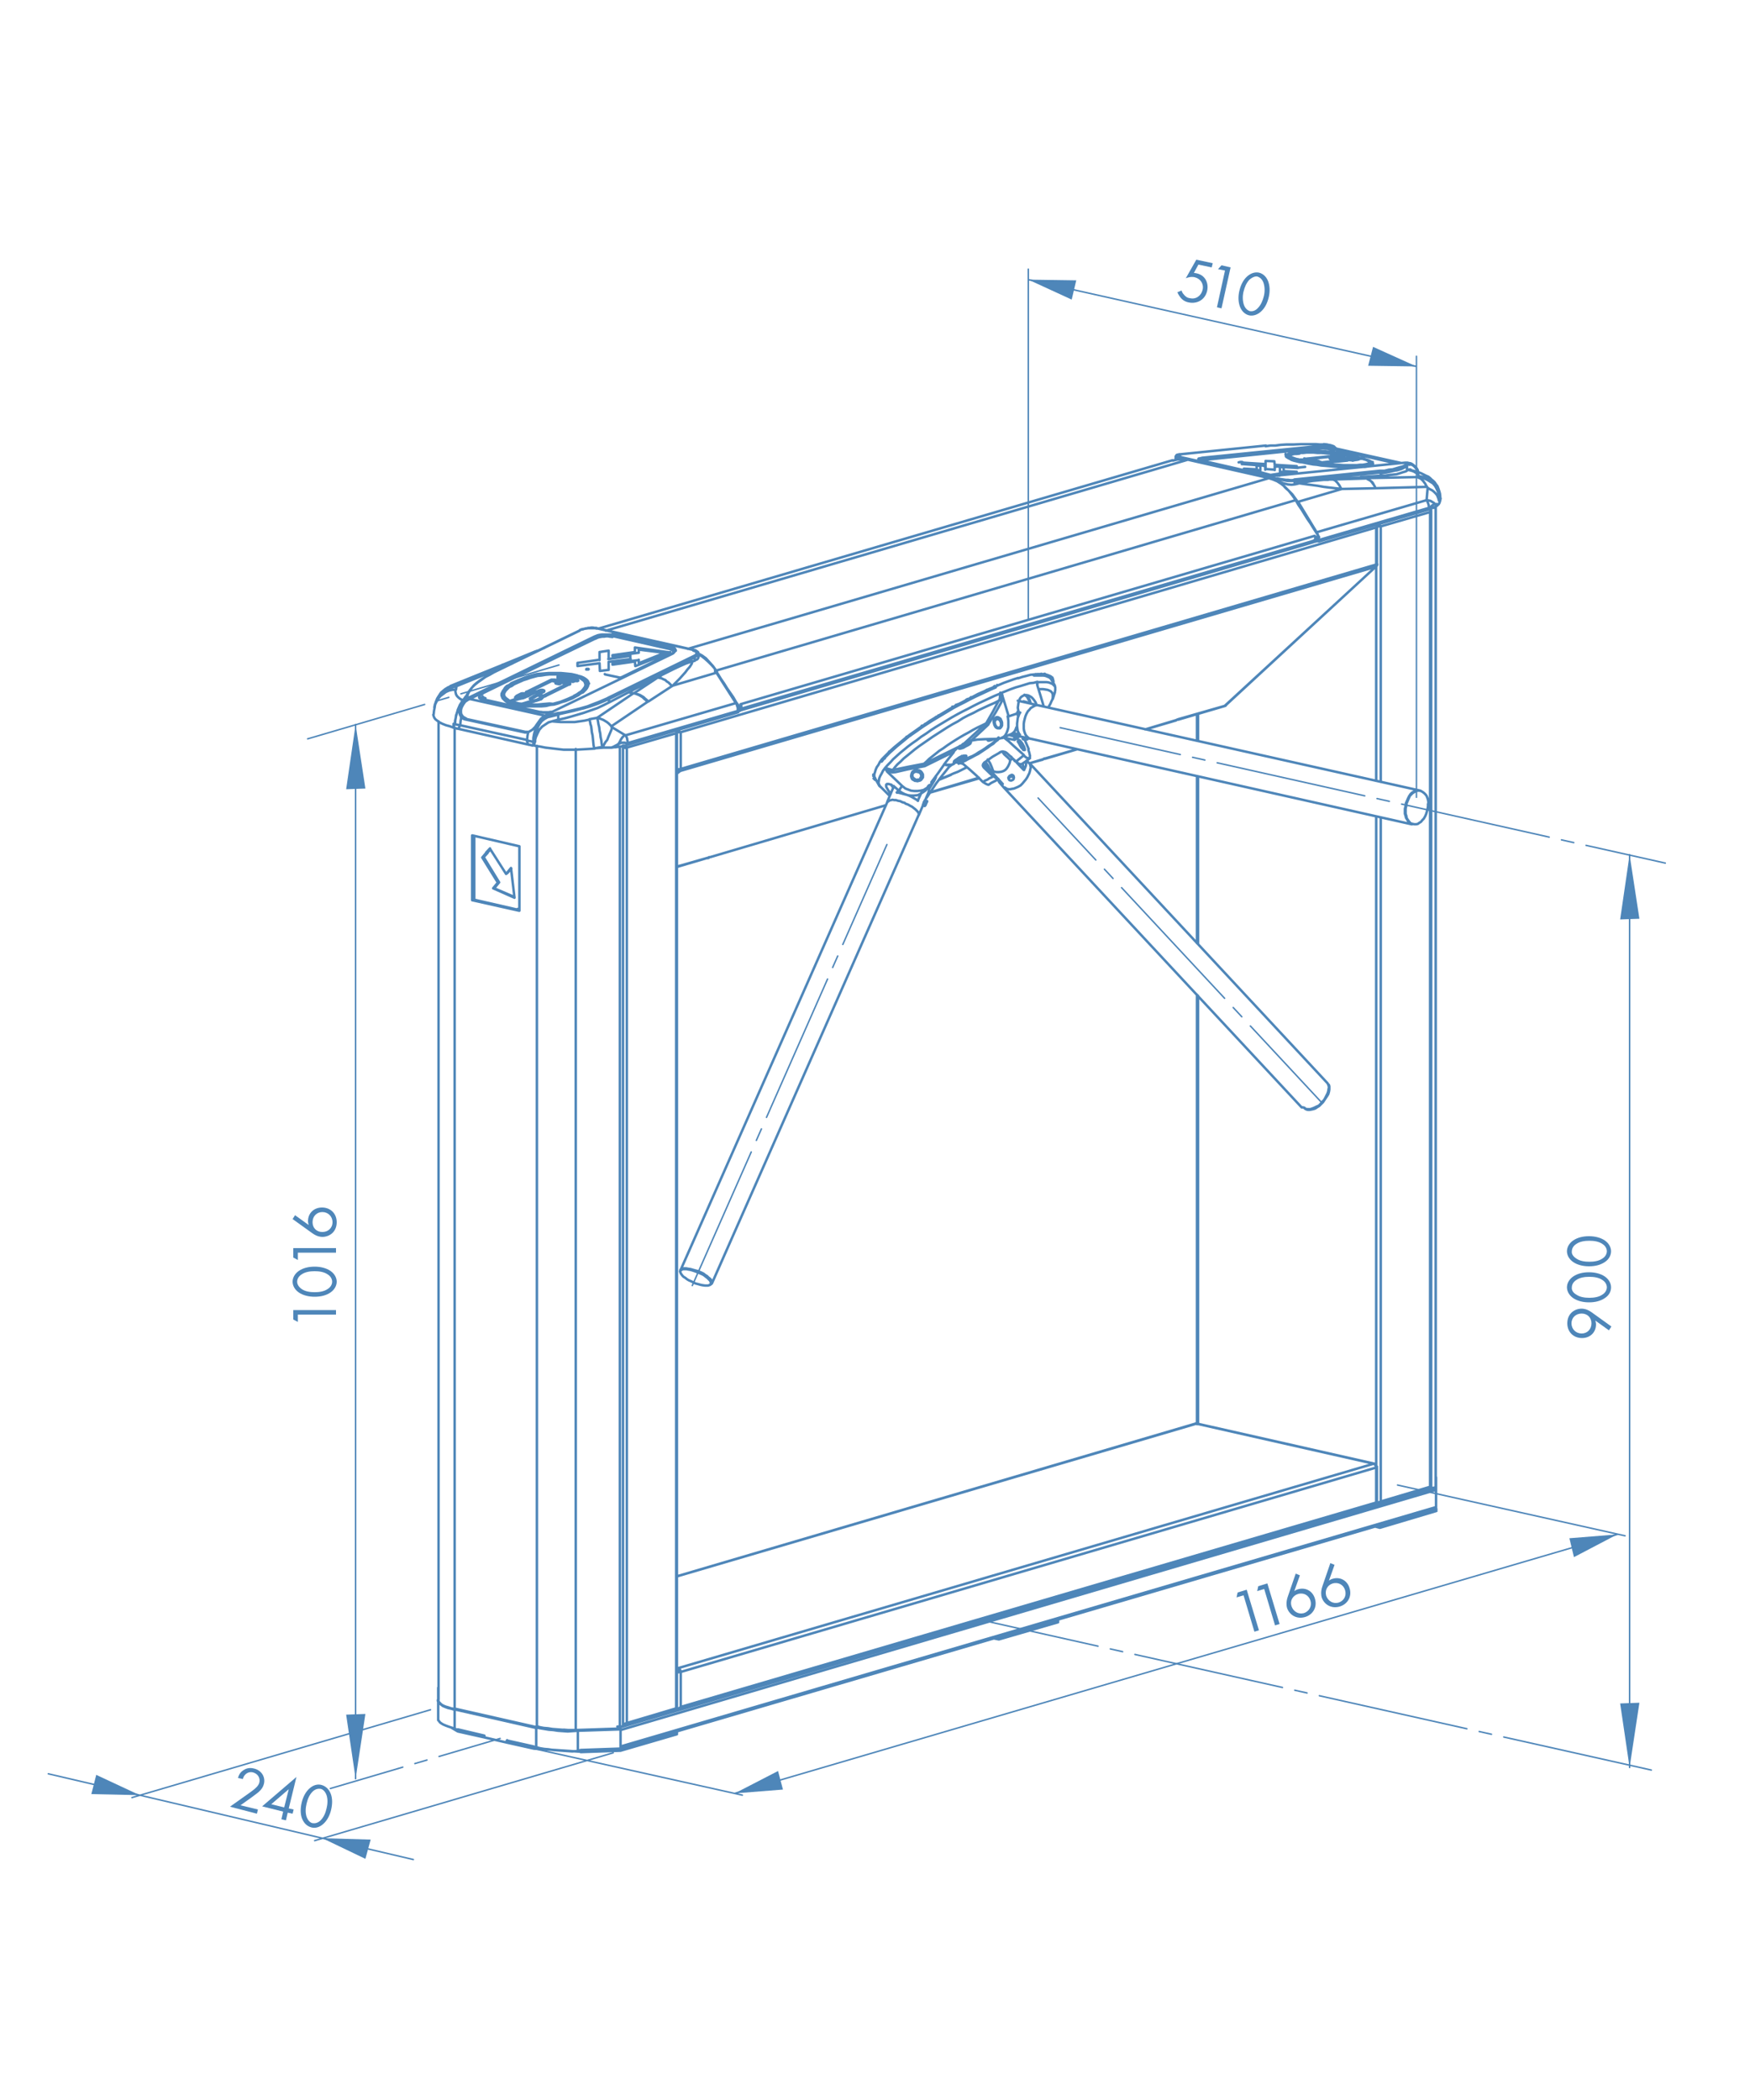 <?xml version="1.0" encoding="utf-8"?>
<!-- Generator: Adobe Illustrator 23.0.3, SVG Export Plug-In . SVG Version: 6.00 Build 0)  -->
<svg version="1.1" id="Слой_1" xmlns="http://www.w3.org/2000/svg" xmlns:xlink="http://www.w3.org/1999/xlink" x="0px" y="0px"
	 viewBox="0 0 500 600" style="enable-background:new 0 0 500 600;" xml:space="preserve">
<style type="text/css">
	.st0{fill:#4E86B9;}
	
		.st1{fill:none;stroke:#4E86B9;stroke-width:0.425;stroke-linecap:round;stroke-linejoin:round;stroke-miterlimit:10;stroke-dasharray:43.2,3.6,3.6,3.6;stroke-dashoffset:11;}
	
		.st2{fill:none;stroke:#4E86B9;stroke-width:0.425;stroke-linecap:round;stroke-linejoin:round;stroke-miterlimit:10;stroke-dasharray:43.2,3.6,3.6,3.6;stroke-dashoffset:20;}
	
		.st3{fill:none;stroke:#4E86B9;stroke-width:0.425;stroke-linecap:round;stroke-linejoin:round;stroke-miterlimit:10;stroke-dasharray:43.2,3.6,3.6,3.6;stroke-dashoffset:12;}
	
		.st4{fill:none;stroke:#4E86B9;stroke-width:0.425;stroke-linecap:round;stroke-linejoin:round;stroke-miterlimit:10;stroke-dasharray:43.2,3.6,3.6,3.6;stroke-dashoffset:19;}
	
		.st5{fill:none;stroke:#4E86B9;stroke-width:0.425;stroke-linecap:round;stroke-linejoin:round;stroke-miterlimit:10;stroke-dasharray:43.2,3.6,3.6,3.6;stroke-dashoffset:25;}
	
		.st6{fill:none;stroke:#4E86B9;stroke-width:0.425;stroke-linecap:round;stroke-linejoin:round;stroke-miterlimit:10;stroke-dasharray:43.2,3.6,3.6,3.6;stroke-dashoffset:14;}
	.st7{fill:none;stroke:#4E86B9;stroke-width:0.425;stroke-linecap:round;stroke-linejoin:round;stroke-miterlimit:10;}
	.st8{fill:none;stroke:#4E86B9;stroke-width:0.709;stroke-linecap:round;stroke-linejoin:round;stroke-miterlimit:10;}
</style>
<path class="st0" d="M101.6,508.2l-2.7-18.3l5.5-0.2L101.6,508.2 M101.6,207l2.8,18.3l-5.5,0.2L101.6,207 M465.6,505l-2.7-18.3
	l5.5-0.2L465.6,505 M465.6,244.2l2.8,18.3l-5.5,0.2L465.6,244.2"/>
<path class="st0" d="M39.9,512.9l-13.8-0.3l1.4-5.5L39.9,512.9 M92.1,525.2l13.8,0.4l-1.5,5.5L92.1,525.2"/>
<path class="st0" d="M209.9,512.4l12.4-6.4l1.4,5.3L209.9,512.4 M462.1,438.4l-12.4,6.5l-1.3-5.4L462.1,438.4"/>
<line class="st1" x1="282.3" y1="463.3" x2="473" y2="506"/>
<line class="st2" x1="475.8" y1="246.6" x2="302.9" y2="207.9"/>
<line class="st3" x1="253.4" y1="241.3" x2="197.8" y2="367.3"/>
<line class="st4" x1="296.6" y1="228" x2="377.7" y2="315.1"/>
<line class="st5" x1="142.9" y1="496.7" x2="94.4" y2="511"/>
<line class="st6" x1="159.7" y1="190" x2="87.9" y2="211.1"/>
<path class="st7" d="M101.6,508.2V207 M465.6,505V244.2"/>
<path class="st7" d="M39.9,512.9l-26.1-6.1 M92.1,525.2l-52.2-12.3 M92.1,525.2l26,6.1 M123,488.5l-85.3,25.1 M175.2,500.8
	l-85.3,25.1"/>
<path class="st7" d="M404.7,104.7L293.8,79.9 M293.8,177V76.9 M404.7,227.8v-126"/>
<path class="st7" d="M462.1,438.4l-252.2,74 M147.1,498.4l65,14.5 M399.3,424.3l65,14.5"/>
<path class="st0" d="M293.8,79.9l13.7,0.2l-1.3,5.5 M404.7,104.7l-13.8-0.2l1.4-5.4"/>
<path class="st8" d="M341.7,406.8l-148.3,43.6 M193.8,476.6l-0.4-0.1 M342.3,284.5v122.4 M342.3,221.8v47.9 M342.3,203.9v7.8
	 M393.2,233.3V419 M393.2,161.9v61.2 M394.5,233.6V429 M394.5,150.4v73 M193.4,247.6l9.1-2.6 M294.1,218.1l4-1.2 M265.7,226.4
	l14-4.2 M202.9,244.9l50.1-14.8 M307.6,214.1l-9,2.6 M336.2,205.7l-9,2.7 M194.2,220.4l-0.9,0.7 M193.5,208.6v0.1 M211.4,203
	l163.9-48.1 M300.5,194.4l0.2-0.2 M250,222.8l0.2-0.1 M249.7,221.7h-0.2 M298.2,192.7L298.2,192.7 M298.5,192.5l-0.3,0.1
	 M298.2,192.7l0.2-0.1 M295.9,192.6l-0.3,0.2 M296.2,192.7l-0.3-0.1 M297.6,192.8h-0.2 M280.9,218.3l0.2,1 M291.2,210.4l-0.2,0.2
	l-1.1,0.8 M285.3,211.1l-0.2,0.3l-0.7,0.5l-0.6,0.6L283,213l-0.8,0.6l-0.9,0.6l-0.9,0.6l-0.9,0.6l-1,0.5l-0.9,0.5l-1,0.5l-0.9,0.5
	l-0.9,0.4l-0.9,0.4 M266.6,223.6l-0.4-0.1 M252,217.1l0.8-0.4 M271.7,218.6h-0.5h-0.5h-0.3l-0.4-0.1l-0.2-0.1v-0.1 M290,210.5
	L290,210.5l0.4-0.2 M296.4,194.8v0.8 M298.2,201.8h-0.1 M294.4,200.9l-1-1.9 M273.5,217.9l0.8-0.2l0.9-0.4l0.8-0.4l0.9-0.5l1-0.4
	l0.9-0.5l0.9-0.6l0.9-0.5l0.9-0.6l0.8-0.6l0.8-0.5l0.8-0.6l0.6-0.6l0.5-0.5l0.3-0.3 M288.2,210l2,0.5 M276,212.1l-0.5,0.3
	 M269.9,218.2h0.1l0.2,0.2l0.2,0.1h0.4h0.5h0.5l0.6-0.2 M274.3,213.1l-0.6,0.5 M272.6,218.2l-0.5,0.2 M275.1,218.2l-1.5-0.3
	 M283.6,196.5l0.6-0.5 M125.3,485.6L125.3,485.6 M130.2,488.4l-0.3,0.1 M153.6,493.6l-0.3,0.1 M410.2,422.5h0.1 M339.2,131.4
	l-166.1,48.8 M362.6,136.6l-166.1,48.8 M211.4,202.2h-0.1 M129.9,208v280.3 M153.4,213.1v280.4 M177.1,213.3L177.1,213.3 M164.5,214
	v280.3 M410.1,144.8h0.1 M143.5,190l0.1-0.1h0.4h0.3h0.3l0.4,0.2 M153.8,185.9h-0.2l-0.3,0.1l-0.2,0.1 M146.3,189.6l-1.2,0.5
	 M145.1,190.1h0.1 M175.3,181.8L175.3,181.8 M165.7,180.1L165.7,180.1h-0.1 M170.5,179.6h0.1 M191.5,185.4L191.5,185.4 M143.5,190
	l0.1-0.1h0.3h0.4h0.3l0.4,0.2 M128.7,196.1h0.2l0.3-0.1h0.3l0.4,0.1l0.3,0.1 M130.4,196.1l-0.9,0.2l-1,0.3l-0.8,0.4l-0.9,0.5
	l-0.7,0.6l-0.7,0.7l-0.5,0.8l-0.3,0.8l-0.3,0.8l-0.1,0.3 M198.1,185.7h0.1 M199.6,186.8l-0.1,0.1l-0.1,0.2l-0.2,0.2l-0.3,0.2
	l-0.3,0.2 M170.1,182.5L170.1,182.5 M141.1,192.1L141.1,192.1 M133.8,198.1h-0.1l-0.1,0.1 M145.2,190.1h-0.1 M137.9,198L137.9,198
	 M133.3,199h-0.1h-0.1v0.1 M129.7,206.9v-0.1h-0.1 M130.2,197l-0.1,0.5l0.1,0.5l0.1,0.4l0.3,0.5l0.4,0.4l0.5,0.4l0.4,0.2 M130.2,197
	l-1,0.1l-0.9,0.2l-0.9,0.4l-0.8,0.6l-0.8,0.6l-0.5,0.6l-0.5,0.8l-0.4,0.8l-0.3,0.9v0.2 M134.2,199.7l21.6,4.8 M381.3,128.4v0.1
	 M402.2,132.4l0.4-0.1l0.4,0.1 M405.1,134.8v-0.1l-0.4-0.7l-0.4-0.5l-0.4-0.4l-0.5-0.3l-0.4-0.1l-0.3,0.1 M397.5,132L397.5,132
	 M380.5,127.7l0.6-0.1 M376,128.1L376,128.1 M337,130.9l-0.4-0.1l-0.2-0.1l-0.3-0.1l-0.1-0.1v-0.1 M343.9,131.4L343.9,131.4
	 M400,132.3l-20.8-4.6 M338.2,131.2l-1.2-0.3 M364.7,137.1l-1.2-0.2 M337,130.9v0.3 M138.1,199.9L138.1,199.9 M154.2,203.5v-0.1
	 M355.1,132.2l-0.1,0.4 M393.2,418.9v0.1 M341.7,406.8h0.1h0.1 M393.2,418.9v0.1 M393.2,418.9v-0.1l-0.1-0.2v-0.1l-0.1-0.1l-0.1-0.1
	h-0.1h-0.1h-0.1 M393.2,429.9l0.2-0.2v-0.1v-0.1l-0.2-0.1 M393.2,419.3l0.2-0.1v-0.1V419h-0.2 M341.4,406.8h0.1h0.1 M393.2,429.4
	v0.3v0.2L393,430 M194.5,487.7l-0.1,0.3l-0.2,0.3l-0.3,0.1h-0.3 M193.5,488.5L193.5,488.5 M193.5,488.5l0.1-0.2 M193.3,488.7
	l0.2-0.1 M392.5,418.2l-50.9-11.5 M193.4,477.6h0.1 M393.2,429.4v-10.1 M194.5,487.7l198.7-58.4 M193.4,477.6h0.1 M193.5,477.6v-0.1
	v-0.1l0.1-0.1v-0.1h0.1V477h0.1 M193.4,476.8h0.1l0.1-0.1l0.1-0.1h0.1 M392.5,418.2h0.1l0.1,0.1l0.1,0.1l0.1,0.1l0.1,0.2l0.1,0.1
	v0.2v0.2 M392.5,418.2l-198.7,58.4 M393.2,419.3l-198.7,58.4 M193.8,476.6h0.1l0.1,0.1l0.1,0.1l0.1,0.2l0.1,0.1l0.1,0.2v0.1v0.2
	 M193.8,476.6v0.4 M193.8,477h0.1v0.1h0.1v0.1v0.1h0.1v0.1v0.1 M194.5,477.7l-0.3-0.1 M194.1,477.6H194h-0.2h-0.2h-0.1 M193.5,477.6
	h-0.1 M194.5,487.7v-10.1 M194.5,477.7h-0.3l-0.3,0.1l-0.3-0.1h-0.1 M193.3,488.5l0.2-0.1l0.3-0.2l0.3-0.2l0.3-0.2 M408.7,425.4
	L408.7,425.4l0.1-0.1l-0.1-0.1l-0.1-0.3 M393.6,429.4h-0.1l-0.3,0.1 M394.5,429l-0.2,0.3l-0.3,0.3l-0.3,0.1l-0.4,0.1 M408.8,424.8
	L408.8,424.8 M408.6,424.8h0.2h0.1 M408.7,145.6h0.1l0.1,0.2l-0.1,0.2l-0.2,0.2 M408.6,424.8l-14.1,4.2 M408.6,146.3v278.6
	 M393.5,429.4l0.2-0.1l0.3-0.1l0.3-0.1h0.1 M394,150.3L394,150.3l-0.2-0.1l-0.1-0.1 M394.5,150.4h-0.3l-0.3-0.1l-0.3-0.1l-0.2-0.1
	 M408.6,146.3l-14.1,4.1 M408.6,146.3l0.1-0.4l0.1-0.4l-0.1-0.1 M393.3,150l0.3,0.1l0.3,0.1l0.2,0.2 M394.3,150.4h0.2 M393.7,149.7
	l0.2,0.1l0.3,0.3l0.2,0.2 M178,492.7L178,492.7h0.2 M177.9,493.2l0.2-0.1l0.4-0.1l0.3-0.3l0.2-0.3 M193.2,488.1l0.1,0.3v0.2
	 M193.2,209.6l0.2-0.2v-0.2V209h-0.1 M193.4,488.1L193.4,488.1h-0.1h-0.1 M193.4,488.1L193.4,488.1 M179.1,492.3l14.1-4.2
	 M193.2,209.6v278.6 M179.1,213.6v278.7 M179.1,492.3l-0.3,0.1l-0.3,0.1l-0.3,0.1h-0.1 M178,213.5L178,213.5l0.4,0.1l0.3,0.1h0.3
	 M178.2,213.3l0.2,0.1l0.1,0.1 M179.1,213.6l14.1-4.1 M193.3,208.6v0.2v0.3l-0.1,0.4 M178.7,213.6l-0.3-0.2l-0.3-0.1H178
	 M178.8,213.6h0.2 M179.1,213.6l-0.2-0.3l-0.3-0.2l-0.2-0.1 M350.1,201.5l0.1,0.1 M350.2,201.6l-0.2,0.1 M336.6,205.6L336.6,205.6
	h0.1v-0.1 M336.2,205.7l-0.3,0.2h-0.1 M298.5,216.7l0.1,0.1v-0.1 M349.9,201.7L349.9,201.7l0.1-0.1h0.1 M393.4,161.2h0.1
	 M393.2,149.9L393.2,149.9 M393.2,161.4L393.2,161.4h0.1v-0.1h0.1 M393.4,161.2L393.4,161.2v-0.1 M298.2,216.9l-0.3,0.1l-0.1,0.1
	 M202.9,244.9h-0.1 M202.9,244.9L202.9,244.9 M250.4,223L250.4,223l-0.4-0.2l-0.3-0.3l-0.1-0.1 M300.7,193.6v0.2l0.1,0.4l-0.1,0.4
	 M202.2,245.2L202.2,245.2l0.3-0.1 M193.9,220.5l0.3-0.1 M300.9,195.1l0.1-0.4l-0.1-0.4l-0.1-0.4l-0.2-0.3l-0.3-0.3l-0.4-0.2
	l-0.5-0.2l-0.6-0.2l-0.7-0.1h-0.8h-0.9l-1,0.1l-1,0.1l-1.1,0.3l-1.2,0.3l-1.2,0.4 M290.9,193.7l-1.3,0.4l-1.4,0.5l-1.4,0.5l-1.4,0.6
	l-1.4,0.6l-1.5,0.6l-1.5,0.7l-1.6,0.7l-1.5,0.8l-1.6,0.8l-1.5,0.8l-1.6,0.8l-1.6,0.9l-1.5,0.9l-1.5,0.9l-1.5,0.9l-1.5,0.9l-1.4,1
	l-1.4,0.9l-1.4,1l-1.3,0.9l-1.2,0.9l-1.2,1l-1.1,0.9l-1.1,0.9l-1,0.9l-0.9,0.9l-0.8,0.8l-0.8,0.8l-0.6,0.8l-0.4,0.8l-0.5,0.7
	l-0.3,0.7l-0.2,0.7l-0.2,0.6v0.4v0.5l0.1,0.3l0.3,0.4l0.3,0.3l0.4,0.2 M202.5,245l0.1-0.1h0.1h0.1h0.1 M298.6,216.7L298.6,216.7
	h-0.1h-0.1v0.1h-0.1h-0.1 M336.7,205.5h-0.1v0.1h-0.1h-0.1h-0.1 M350.2,201.6l-13.6,3.9 M350.2,201.6L350.2,201.6 M349.9,201.7
	l0.3-0.1 M393,162l-43.1,39.7 M393.2,161.9L393,162 M393.2,161.9L393.2,161.9 M193.7,220.1L193.7,220.1 M193.7,220.1l0.2,0.4
	 M193.9,220.4v0.1 M193.8,219.8L193.8,219.8v0.1v0.1h-0.1 M193.7,220.1l0.2,0.3 M194.1,219.8v0.1v0.1v0.1l-0.1,0.1v0.1h-0.1
	 M193.9,220.4l199.3-58.5 M393.5,161.2v0.1l-0.1,0.1v0.1v0.1l-0.1,0.1l-0.1,0.1 M393.5,161.2l-0.3,0.1 M194.1,219.8l0.3-0.1
	 M194.1,219.8L194.1,219.8 M193.5,219.8v0.1l0.2,0.1h0.1 M193.4,220.2l0.2,0.1l0.3,0.1 M193.5,208.7v-0.1 M194.5,219.7l198.7-58.4
	 M393.2,150.7v10.6 M193.5,208.6v0.5 M193.5,208.7h0.1l0.1,0.1l0.1,0.1v0.1v0.1 M194.1,209.2L194.1,209.2 M193.9,208.5L193.9,208.5
	l0.1,0.1v0.1l0.1,0.2v0.2v0.1 M194.1,209.2h0.3 M194.5,209.2l198.7-58.5 M393.5,150.7h-0.3 M393.2,149.9L393.2,149.9l0.1,0.1
	l0.1,0.2v0.1v0.2l0.1,0.2 M193.8,209.1l0.3,0.1 M193.5,209.1h0.1h0.1h0.1 M193.5,209.1h-0.1 M194.5,209.2v10.5 M193.4,209.2h0.1h0.1
	h0.1h0.1h0.2h0.1 M194.1,219.8H194h-0.2h-0.1h-0.1h-0.1l-0.1-0.1 M194.5,219.7L194.5,219.7h-0.1h-0.1l-0.1,0.1 M297.4,192.9
	l-0.1-0.1h-0.2h-0.3h-0.4h-0.1 M276.5,199.7l-0.4,0.2l-0.5,0.5l-0.3,0.2 M282.8,197h-0.2h-0.3l-0.4,0.1 M267.5,204.8L267.5,204.8
	l-0.4,0.3l-0.3,0.3l-0.1,0.1 M274.3,201.1h-0.1l-0.5,0.1l-0.5,0.2h-0.1 M259.8,210.1h-0.1l-0.2,0.3l-0.1,0.2v0.1 M265.7,206.2
	l-0.3,0.1l-0.6,0.3l-0.6,0.3 M254.1,214.7l-0.1,0.1 M257.8,211.9l-0.4,0.2l-0.6,0.5l-0.5,0.3 M300.8,194.1l-0.2,0.2 M264.3,228.7
	h-0.1v0.1l-0.1,0.2l-0.1,0.1 M264,229.1l-0.1,0.2v0.2l-0.1,0.2l-0.1,0.2v0.1 M265.2,224.6l0.1,0.3l0.1,0.5v0.4v0.3l-0.1,0.1
	 M263.3,226.4l-1.1,2.4 M262.3,228.8l-0.4-0.3l-0.7-0.4l-0.7-0.4l-0.6-0.3l-0.8-0.3l-0.8-0.2l-0.7-0.2l-0.8-0.2l-0.6-0.1
	 M256.3,226.5l0.4-0.8 M262.5,232.9v-0.1v-0.3l-0.1-0.3l-0.2-0.3l-0.3-0.3l-0.4-0.4l-0.4-0.3l-0.5-0.4l-0.6-0.3l-0.5-0.3l-0.8-0.3
	 M258.5,229.4l-0.7-0.2l-0.6-0.3l-0.6-0.1l-0.6-0.2h-0.5l-0.5-0.1l-0.4,0.1l-0.4,0.1l-0.2,0.1l-0.2,0.2 M297,201.6l-0.4-0.1h-0.5
	l-0.4,0.1L295,202l-0.5,0.3l-0.4,0.5l-0.4,0.4l-0.4,0.7l-0.3,0.7l-0.2,0.7l-0.2,0.8l-0.1,0.7v0.8v0.6l0.1,0.6l0.2,0.6l0.2,0.5
	l0.3,0.4l0.4,0.4l0.4,0.3l0.4,0.1h0.1 M289.1,209.9l-0.3-0.1 M290.7,203.4l0.8,0.2 M291.4,203.6l-0.3,0.7l-0.3,0.8l-0.1,0.8
	l-0.1,0.8v0.8l0.1,0.8l0.1,0.6l0.3,0.6l0.3,0.5 M291.4,209.9l-2-0.5 M283.2,220.4l-0.5-0.8l-0.4-0.9l-0.5-0.7l-0.2-0.3 M294.1,218.1
	L294.1,218.1l0.2,0.3l0.1,0.4l0.1,0.5l-0.1,0.4l-0.1,0.5l-0.2,0.7l-0.3,0.6l-0.3,0.6l-0.4,0.6l-0.5,0.6l-0.5,0.6l-0.5,0.5l-0.7,0.4
	l-0.7,0.3l-0.5,0.2l-0.6,0.1l-0.5,0.1h-0.4l-0.5-0.1l-0.3-0.2l-0.3-0.2 M289.6,221.8v-0.1l-0.2-0.2l-0.2-0.1H289l-0.2,0.1l-0.2,0.1
	l-0.2,0.1l-0.1,0.2l-0.1,0.1l0.1,0.1 M283.8,220.4h-0.3h-0.3 M283.2,220.4l3.3,3.6 M286.4,224l-0.4-0.2l-0.4-0.2l-0.2-0.3l-0.2-0.4
	l-0.1-0.1 M293.2,217.4v0.3v0.4l-0.1,0.7l-0.2,0.5l-0.3,0.7 M288.7,217.2l0.3-0.3l0.1-0.2 M292.5,220l-2-2.1 M292.5,220l-0.3-1.8
	 M283.8,220.4l-0.4-1.1l-0.5-1.2l-0.7-1.1 M283.8,220.4l0.9,0.2h0.7l0.7-0.1l0.6-0.2l0.5-0.3l0.4-0.4l0.4-0.6l0.3-0.6l0.2-0.5
	l0.1-0.5 M288.7,217.2l-0.8-0.8l-1-0.9l-0.5-0.7 M297,201.6l-0.4-0.1h-0.5l-0.4,0.1L295,202l-0.5,0.3l-0.4,0.5l-0.4,0.4l-0.4,0.7
	l-0.3,0.7l-0.2,0.7l-0.2,0.8l-0.1,0.7v0.8v0.6l0.1,0.6l0.2,0.6l0.2,0.5l0.3,0.4l0.4,0.4l0.4,0.3l0.4,0.1h0.1 M405.8,225.9l-0.5-0.1
	l-0.4,0.1l-0.5,0.1l-0.5,0.2l-0.5,0.3l-0.4,0.4l-0.4,0.6l-0.3,0.6l-0.3,0.7l-0.3,0.7l-0.1,0.8l-0.2,0.8v0.6v0.8l0.2,0.6l0.1,0.5
	l0.3,0.5l0.3,0.5l0.3,0.3l0.4,0.3l0.4,0.2h0.1 M203.4,366.7v-0.2v-0.2l-0.1-0.3l-0.2-0.4l-0.3-0.3l-0.4-0.3l-0.4-0.4l-0.5-0.3
	l-0.5-0.4l-0.6-0.3l-0.7-0.3 M199.5,363.2l-0.8-0.2l-0.7-0.2l-0.7-0.2l-0.7-0.1l-0.5-0.1h-0.5h-0.4l-0.3,0.1l-0.3,0.1l-0.2,0.2v0.1
	 M262.5,232.9v-0.1v-0.3l-0.1-0.3l-0.2-0.3l-0.3-0.3l-0.4-0.4l-0.4-0.3l-0.5-0.4l-0.6-0.3l-0.5-0.3l-0.8-0.3 M258.5,229.4l-0.7-0.2
	l-0.6-0.3l-0.6-0.1l-0.6-0.2h-0.5l-0.5-0.1l-0.4,0.1l-0.4,0.1l-0.2,0.1l-0.2,0.2 M379.3,309.5L379.3,309.5l0.2,0.4l0.1,0.3l0.1,0.5
	l-0.1,0.4l-0.1,0.7l-0.2,0.6L379,313l-0.3,0.6l-0.4,0.7l-0.5,0.5l-0.5,0.6l-0.5,0.5l-0.7,0.3l-0.6,0.3l-0.5,0.2l-0.6,0.2h-0.5h-0.4
	l-0.5-0.1l-0.3-0.2l-0.3-0.2 M294.1,218.1L294.1,218.1l0.2,0.3l0.1,0.4l0.1,0.5l-0.1,0.4l-0.1,0.5l-0.2,0.7l-0.3,0.6l-0.3,0.6
	l-0.4,0.6l-0.5,0.6l-0.5,0.6l-0.5,0.5l-0.7,0.4l-0.7,0.3l-0.5,0.2l-0.6,0.1l-0.5,0.1h-0.4l-0.5-0.1l-0.3-0.2l-0.3-0.2 M288.2,222.5
	l0.1-0.2l0.1-0.2l0.2-0.1l0.3-0.1h0.2l0.3,0.1l0.2,0.1v0.3v0.2l-0.2,0.2l-0.2,0.1L289,223h-0.3l-0.3-0.1l-0.1-0.2L288.2,222.5
	 M292.2,211.1L292.2,211.1l0.1,0.1l0.2,0.1h0.2h0.3h0.3l0.2-0.1h0.1V211 M264.8,229.1l0.1-0.2v0.1l-0.1,0.2l-0.1,0.2l-0.1,0.2
	l-0.1,0.3l-0.1,0.2l-0.1,0.1l0.1-0.1V230l0.1-0.3l0.1-0.2l0.1-0.2L264.8,229.1 M203.4,366.7v-0.2v-0.2l-0.1-0.3l-0.2-0.4l-0.3-0.3
	l-0.4-0.3l-0.4-0.4l-0.5-0.3l-0.5-0.4l-0.6-0.3l-0.7-0.3 M199.5,363.2l-0.8-0.2l-0.7-0.2l-0.7-0.2l-0.7-0.1l-0.5-0.1h-0.5h-0.4
	l-0.3,0.1l-0.3,0.1l-0.2,0.2v0.1 M199.3,363.5l-0.8-0.3l-0.6-0.2l-0.7-0.2l-0.6-0.1l-0.5-0.1h-0.5h-0.4l-0.3,0.1l-0.3,0.2l-0.2,0.1
	l-0.1,0.3l0.1,0.2l0.1,0.3l0.2,0.3l0.3,0.4l0.3,0.3l0.5,0.3l0.5,0.4l0.5,0.3l0.7,0.3l0.6,0.3l0.6,0.3l0.8,0.2l0.7,0.2l0.5,0.1
	l0.7,0.1h0.5h0.4l0.3-0.1l0.3-0.1l0.1-0.2l0.1-0.2v-0.3l-0.1-0.3l-0.2-0.3l-0.3-0.3l-0.4-0.4l-0.4-0.3l-0.5-0.4l-0.5-0.3l-0.7-0.3
	L199.3,363.5 M405.8,225.9l-0.5-0.1l-0.4,0.1l-0.5,0.1l-0.5,0.2l-0.5,0.3l-0.4,0.4l-0.4,0.6l-0.3,0.6l-0.3,0.7l-0.3,0.7l-0.1,0.8
	l-0.2,0.8v0.6v0.8l0.2,0.6l0.1,0.5l0.3,0.5l0.3,0.5l0.3,0.3l0.4,0.3l0.4,0.2h0.1 M408.1,229.7v-0.6l-0.1-0.6l-0.2-0.6l-0.2-0.5
	l-0.3-0.4l-0.4-0.4l-0.4-0.3L406,226l-0.5-0.1h-0.4l-0.5,0.1l-0.5,0.3l-0.5,0.3l-0.4,0.4l-0.4,0.4l-0.3,0.7l-0.3,0.7l-0.3,0.7
	l-0.1,0.7l-0.2,0.8v0.8v0.7l0.2,0.6l0.1,0.6l0.3,0.5l0.3,0.4l0.3,0.4l0.4,0.3l0.4,0.1l0.5,0.1h0.5l0.5-0.1l0.4-0.3l0.5-0.3l0.4-0.5
	l0.4-0.4l0.4-0.7l0.3-0.7l0.2-0.7l0.2-0.8l0.1-0.7v-0.6 M379.4,309.7L379.4,309.7l0.3,0.3l0.1,0.4v0.4v0.5l-0.1,0.6l-0.2,0.7
	l-0.3,0.5l-0.4,0.6l-0.4,0.6l-0.4,0.6l-0.6,0.6l-0.5,0.5l-0.5,0.3l-0.6,0.4l-0.6,0.2l-0.5,0.1l-0.5,0.1h-0.5l-0.4-0.1l-0.4-0.2
	l-0.2-0.3 M379.3,309.5L379.3,309.5l0.2,0.4l0.1,0.3l0.1,0.5l-0.1,0.4l-0.1,0.7l-0.2,0.6L379,313l-0.3,0.6l-0.4,0.7l-0.5,0.5
	l-0.5,0.6l-0.5,0.5l-0.7,0.3l-0.6,0.3l-0.5,0.2l-0.6,0.2h-0.5h-0.4l-0.5-0.1l-0.3-0.2l-0.3-0.2 M284.1,206.3v-0.1l0.1-0.4l0.1-0.3
	l0.2-0.2l0.3-0.1h0.2l0.3,0.1l0.3,0.1l0.2,0.3l0.2,0.3l0.1,0.4v0.4v0.3l-0.1,0.4l-0.2,0.2l-0.2,0.2 M285.7,208h-0.2h-0.3l-0.3-0.1
	l-0.2-0.2l-0.2-0.3 M285.6,207.9l0.2-0.2l0.1-0.2l0.1-0.3v-0.4v-0.3l-0.2-0.4l-0.1-0.3l-0.3-0.2l-0.2-0.1l-0.3-0.1l-0.2,0.1
	l-0.2,0.2l-0.2,0.2l-0.1,0.3v0.3l0.1,0.4l0.1,0.3l0.2,0.3l0.2,0.3l0.3,0.1h0.2L285.6,207.9 M262.7,222.8l0.3-0.3l0.1-0.3l0.1-0.3
	v-0.4L263,221l-0.2-0.3l-0.3-0.2l-0.3-0.1h-0.4h-0.3l-0.3,0.2l-0.3,0.2l-0.2,0.3v0.4v0.3l0.1,0.3l0.3,0.3l0.3,0.2l0.3,0.2h0.4
	l0.3-0.1L262.7,222.8 M262.8,222.9l-0.3,0.2l-0.4,0.1l-0.4-0.1l-0.4-0.1l-0.3-0.2l-0.2-0.3l-0.2-0.3l-0.1-0.4l0.1-0.3l0.1-0.4
	l0.2-0.2l0.3-0.3l0.4-0.1h0.3l0.4,0.1l0.4,0.1l0.3,0.3l0.2,0.3l0.1,0.3v0.4l-0.1,0.3l-0.1,0.4L262.8,222.9 M292.5,214.1v0.1h-0.1
	h-0.1 M290.8,211.9v-0.1l0.1-0.1h0.1 M292.3,214h0.2l0.1-0.1l-0.1-0.2l-0.1-0.3l-0.1-0.3l-0.2-0.3l-0.2-0.3l-0.2-0.3l-0.2-0.2
	l-0.2-0.1l-0.1-0.1l-0.1,0.1v0.1v0.2l0.1,0.3l0.2,0.3l0.1,0.3l0.2,0.3l0.3,0.3l0.2,0.2L292.3,214 M298.7,193l-0.1-0.4 M298.2,192.9
	v-0.2 M298.2,192.7L298.2,192.7 M298.2,192.7l-0.6-0.1 M296,193l-0.1-0.1v-0.2 M297.6,192.8v0.1 M295.9,192.6L295.9,192.6
	 M297.6,192.8l-0.1-0.3 M253.9,215.4h-0.1l-0.1-0.2 M256.1,213v0.1l0.1,0.1 M260.1,210.2l-0.1-0.1l-0.1-0.1 M263.5,207.3
	L263.5,207.3l0.1,0.1l0.1,0.1 M263.3,207.4l0.1,0.1v0.1 M277.4,199.5L277.4,199.5v-0.1v-0.1h-0.1 M272.2,201.9v0.1l0.1,0.1
	 M277.5,199.4v-0.1l-0.1-0.1 M281.6,197.3v0.1v0.1 M268.3,204.6l-0.1-0.1l-0.1-0.1 M272.1,201.9l0.1,0.1l0.1,0.1 M282.5,224.2
	L282.5,224.2h-0.2l-0.3-0.1l-0.4-0.2l-0.8-0.5 M281.3,217.8l0.1,0.3l0.3,0.5l0.3,0.6l0.3,0.5l0.4,0.4l0.3,0.5l0.3,0.3l0.4,0.4
	l0.3,0.2l0.2,0.1 M290.6,217.9l-0.1-0.1l-0.3-0.2l-0.3-0.2l-0.3-0.4l-0.4-0.4l-0.3-0.4 M290.2,217.5l0.5,0.4l0.3,0.3l0.4,0.1
	l0.3,0.1l0.1-0.1 M281.1,218l0.2,0.4l0.2,0.5l0.4,0.5l0.3,0.5l0.3,0.5l0.4,0.4l0.3,0.4l0.3,0.3l0.3,0.2l0.2,0.1l0.2,0.1l0.2-0.1
	 M285.3,222.6h-0.2l-0.3-0.1l-0.4-0.3l-0.4-0.3l-0.1-0.1 M292.4,213l0.2,0.3l0.1,0.4l0.1,0.2v0.2v0.2h-0.2l-0.1-0.1l-0.2-0.1
	l-0.2-0.2l-0.3-0.3l-0.2-0.4l-0.2-0.3l-0.2-0.4l-0.2-0.3l-0.1-0.3v-0.3v-0.1l0.1-0.1h0.1l0.2,0.1l0.2,0.2l0.2,0.2l0.3,0.4l0.2,0.3
	L292.4,213 M292.7,211.3l0.1,0.1l1.1,2.6 M292.5,215.8l0.4,0.4l0.4,0.3l0.3,0.1l0.3,0.1l0.2-0.1l0.1-0.2l0.1-0.4l-0.1-0.4l-0.1-0.5
	l-0.2-0.6l-0.1-0.3 M293.9,214L293.9,214 M289.9,211.4l-3.1-0.6 M290,210.5l-0.1,0.1l-0.1,0.2v0.2l0.1,0.2v0.1 M273.5,217.9
	L273.5,217.9h0.1h0.5 M274.2,217.9l0.8,0.3l0.2,0.1 M280.8,223.4l-1.7-1.7l-2-1.8l-2-1.7 M280.8,223.4l0.4-0.2l0.3-0.2l0.3-0.1
	l0.4-0.2l0.3-0.2l0.3-0.2l0.3-0.1l0.4-0.2 M283.7,221.8l-2.6-2.5 M281.1,219.3l-0.2-0.3l-0.1-0.3l0.1-0.4l0.3-0.3l0.2-0.2
	 M281.5,217.7l2.1-1.5l2.1-1.2 M285.6,215l0.4-0.2l0.5-0.1l0.4,0.1l0.4,0.1l0.2,0.2 M287.6,215.1l2.6,2.4 M290.2,217.5l0.3-0.1
	l0.3-0.2l0.2-0.2l0.3-0.2l0.2-0.2l0.3-0.2l0.2-0.2l0.3-0.2 M286.8,210.7l1.4,1.1l1.4,1.3l2.9,2.6 M272.6,218.2L272.6,218.2l-0.2,0.1
	l-0.6,0.3 M274.3,213.1L274.3,213.1l-0.1,0.1l-0.8,0.6 M255.2,225.2l-0.1-0.3l-0.3-0.4 M254.7,224.2l0.1,0.2 M270.7,219.7l0.3-0.4
	l0.4-0.4l0.2-0.1 M273.4,213.8l-0.9,0.9l-0.2,0.2 M267.4,221.7v0.3l-0.1,0.3l-0.2,0.4l-0.2,0.4l-0.2,0.3 M266.6,223.6l-1.2,1.9
	 M270.7,219.7l-1.6,2l-1.6,2.1l-2.8,4.2 M260.4,221.3v0.1l-0.1,0.3l0.1,0.4l0.1,0.3l0.2,0.3l0.4,0.2l0.3,0.2h0.4l0.4-0.1l0.3-0.1
	l0.3-0.2l0.2-0.3v-0.2 M290.1,210.5H290 M299.5,202.1l0.2-0.3l0.4-0.7l0.3-0.7l0.3-0.6l0.1-0.5v-0.4v-0.4l-0.1-0.4l-0.2-0.3
	l-0.3-0.3l-0.4-0.2l-0.5-0.2l-0.6-0.1l-0.7-0.1h-0.8h-0.4 M256.8,225.9L256.8,225.9 M255,220v0.1v0.2v0.2v0.2 M264.1,218.2v0.1v0.2
	l0.1,0.1v0.2v0.1 M256.8,225.9l0.9,0.6l0.8,0.4l0.9,0.3l0.8,0.1h0.9l1.1-0.1l0.8-0.4l0.8-0.5l0.7-0.5l0.5-0.7 M257.8,224.6l-0.2,0.1
	l-0.1,0.2l-0.1,0.1l-0.1,0.2l-0.1,0.1l-0.1,0.2l-0.1,0.1l-0.1,0.2 M253.5,220.4l-0.4-0.5l-0.1-0.1v-0.1v-0.1v-0.1 M251.2,224.4
	L251.2,224.4v0.1l0.2,0.1l0.3,0.3l0.1,0.1 M251.8,225l2.1,2.1l0.3,0.3 M256.6,225.7l-0.9-0.8l-0.5-0.3l-0.5-0.3l-0.4-0.2l-0.4-0.1
	h-0.3h-0.2l-0.2,0.2v0.2v0.3l0.1,0.3l0.2,0.3l0.2,0.4l0.3,0.4l0.3,0.5l0.2,0.2 M256.8,225.9l-0.2-0.2 M257.8,224.6l-0.2,0.1
	l-0.1,0.2l-0.1,0.1l-0.1,0.2l-0.1,0.1l-0.1,0.2l-0.1,0.1l-0.1,0.2 M263.5,220.9l0.2,0.4v0.4v0.4l-0.2,0.3l-0.3,0.4l-0.3,0.2
	l-0.4,0.1l-0.4,0.1l-0.4-0.1l-0.4-0.1l-0.4-0.3l-0.3-0.3l-0.1-0.3l-0.1-0.4v-0.4l0.1-0.4l0.2-0.4l0.3-0.2l0.4-0.2l0.4-0.1h0.4
	l0.4,0.1l0.4,0.2l0.3,0.3L263.5,220.9 M264.2,218.9l-4.8,0.9l-3.5,0.8l-1,0.1 M255,220.7l-1-0.3l-0.5-0.1 M257.8,224.6l-2.3-2.2
	l-2.1-2 M257.8,224.6L257.8,224.6 M257.8,224.6l0.9,0.7l0.8,0.3l0.8,0.3l0.9,0.1h0.9l0.9-0.1l0.9-0.2l0.8-0.5l0.8-0.5l0.9-1.1
	 M266.1,223.5l2-2.7l2.1-3l2.3-2.9 M272.3,214.9l-8.1,4 M298.2,201.8L298.2,201.8 M275.5,212.4L275.5,212.4l0.1-0.1l0.6-0.4
	 M293.5,200.7l-0.2-0.1l-0.4-0.1l-0.4-0.1h-0.1 M277.5,211.6h-0.4l-0.5,0.2l-0.3,0.1 M275.9,212.2l-0.4,0.2l-0.4,0.2l-0.3,0.3
	l-0.3,0.2l-0.3,0.2l-0.2,0.2l-0.1,0.2v0.1l0.1,0.1h0.2h0.2l0.3-0.1l0.4-0.1l0.4-0.2l0.3-0.2l0.4-0.2l0.4-0.2l0.3-0.2l0.3-0.2
	l0.1-0.2l0.1-0.2V212v-0.1h-0.2H277l-0.4,0.1l-0.3,0.1L275.9,212.2 M274.5,216.2l-0.4,0.2l-0.3,0.2l-0.4,0.3l-0.3,0.2l-0.3,0.2
	l-0.2,0.2v0.2l-0.1,0.1l0.1,0.1h0.2h0.2l0.3-0.1l0.4-0.1l0.4-0.2l0.4-0.2l0.4-0.2l0.3-0.2l0.3-0.2l0.3-0.3l0.2-0.2l0.1-0.1V216
	l-0.1-0.1h-0.2h-0.2h-0.3l-0.4,0.2L274.5,216.2 M282.3,211.2L282.3,211.2l-0.1,0.2v0.1l0.1,0.1h0.2h0.2l0.3-0.1l0.4-0.1l0.4-0.2
	 M290.1,210.5l0.2-0.2 M275.5,212.4l6.2-5.7 M264.1,218.2l10.2-5 M268.4,222.6l0.6-0.2l1.1-0.4l1.2-0.5l1.1-0.5l1.3-0.5l1.2-0.6
	l1.2-0.6h0.2 M285.7,208l0.2-0.1l0.2-0.2l0.1-0.3l0.1-0.3v-0.2 M286,205.7l-0.1-0.3l-0.3-0.2l-0.2-0.1l-0.3-0.1l-0.1,0.1
	 M293.5,199.1l-0.3-0.2l-0.5-0.4 M293.5,199.1l0.4,0.4l0.3,0.5l0.3,1 M290.7,203.8L290.7,203.8 M281.8,206.7h0.1h0.2l0.2,0.1
	l0.1,0.2 M286.3,200.2L286.3,200.2l-0.2-0.1H286l-0.2-0.1h-0.2 M290.7,203.4v0.3 M298.2,201.8l-0.9-3l-0.9-2.9 M296.4,195.9
	l-0.1-0.6v-0.1V195l0.1-0.1v-0.1 M285.8,198L285.8,198h0.1l0.1,0.1l0.2,0.1l0.2,0.4v0.2 M290.7,203.8l-0.3,0.1l-0.2,0.1l-0.3,0.1
	l-0.3,0.1l-0.3,0.1l-0.3,0.1l-0.3,0.1l-0.3,0.1 M296.1,201.3l-0.2-0.6l-0.4-0.6l-0.4-0.5l-0.4-0.4l-0.5-0.3l-0.4-0.2l-0.5-0.1h-0.4
	l-0.4,0.1l-0.4,0.2l-0.4,0.3l-0.3,0.4l-0.2,0.6l-0.2,0.6l-0.1,0.7l-0.1,0.7l0.1,0.6l0.2,0.8 M298.2,201.8h-0.1 M290.9,204.9
	l-0.1-0.6l-0.1-0.4 M288.8,209.8l0.2-0.1l0.5-0.3l0.5-0.6l0.3-0.7l0.1-0.3 M290.7,203.8l-0.3,0.1l-0.2,0.1l-0.3,0.1l-0.3,0.1
	l-0.3,0.1l-0.3,0.1l-0.3,0.1l-0.3,0.1 M286,205.7l0.2,0.4l0.1,0.4v0.4v0.4l-0.2,0.3l-0.2,0.3l-0.2,0.2h-0.3h-0.3l-0.3-0.1l-0.3-0.2
	l-0.2-0.3l-0.2-0.4l-0.1-0.4l-0.1-0.4V206l0.1-0.4l0.2-0.3l0.2-0.2l0.3-0.2h0.3l0.3,0.1l0.3,0.2l0.2,0.2L286,205.7 M286.4,198.8
	l0.9,2.9l0.9,3 M286.4,198.8v0.5l-0.1,0.9 M286.3,200.2l-0.4,0.8l-1.4,2.5l-2.1,3.4 M282.4,207l-4.9,4.6 M277.5,211.6l1.8-0.3
	l1.9-0.1l3.8-0.1 M285.1,211.1l0.6-0.1l0.5-0.2l0.6-0.3l0.4-0.4l0.4-0.7l0.3-0.8l0.2-0.8v-0.9V206l-0.1-0.9l-0.1-0.4 M288.2,204.7
	L288.2,204.7 M255.1,220l4.3-0.9l4.7-0.9 M264.1,218.2L264.1,218.2 M281.7,206.7l-1.2,0.6l-1.3,0.6l-1.3,0.7l-1.2,0.7l-1.3,0.7
	l-1.2,0.7l-1.3,0.8l-1.1,0.7l-1.2,0.8l-1.1,0.8l-1.1,0.7l-1,0.8l-1,0.8l-0.9,0.7l-0.8,0.8l-0.8,0.7 M281.7,206.7h0.1 M281.8,206.7
	v-0.1l1.9-3.3l1.7-3.2 M296.4,194.8l-1.1,0.3l-1.1,0.1l-1.3,0.4l-1.3,0.4l-1.4,0.4l-1.4,0.5l-1.5,0.6l-1.5,0.6 M301.4,197.9v-0.2
	l0.1-0.5v-0.5v-0.4l-0.2-0.3l-0.3-0.3l-0.3-0.3l-0.5-0.2l-0.5-0.2l-0.7-0.1h-0.8h-0.8h-1 M251.8,225L251.8,225l-0.4-0.3l-0.2-0.3
	 M252.9,219.4l-0.6,0.8l-0.4,0.8l-0.4,0.7l-0.3,0.7l-0.1,0.7l-0.1,0.5l0.1,0.4l0.2,0.4 M295.6,193h0.9h0.9h0.7l0.6,0.1l0.5,0.2
	l0.5,0.2l0.3,0.2l0.3,0.3l0.1,0.2 M295.6,193h-0.2l-0.1-0.1l-0.1-0.1h-0.1 M284.9,195.7v0.1v0.1l-0.1,0.1l-0.2,0.1 M252,217.5
	l0.6-0.8l0.8-0.8l0.9-0.9l0.9-0.8l1-0.9l1.1-0.9l1.1-0.9l1.2-1l1.3-0.9l1.3-0.9l1.4-1l1.4-0.9l1.4-0.9l1.5-0.9l1.5-0.9l1.5-0.9
	l1.5-0.9l1.5-0.8l1.6-0.8l1.5-0.8l1.6-0.8l1.5-0.7l1.5-0.7l1.5-0.7l1.4-0.6 M252,217.5l-0.1,0.1h-0.1l-0.1-0.1v-0.1 M249.8,221.9
	l-0.3-0.6 M249.8,221.9l0.1,0.2l0.1,0.1v0.1 M252.9,219.4l0.7-0.8l0.8-0.8l0.8-0.9l1-0.9l1-0.9l1.1-0.9l1.1-0.9l1.2-0.9l1.3-0.9
	l1.3-1l1.4-0.9l1.4-1l1.4-0.9l1.5-0.9l1.5-0.9l1.5-0.9l1.6-0.9l1.5-0.8l1.6-0.8l1.5-0.8l1.6-0.8l1.5-0.7l1.5-0.7l1.5-0.7l1.5-0.6
	 M252.9,219.4l1.3,0.4l0.8,0.2 M255,220h0.1 M255.1,220l0.6-0.8l0.7-0.8l0.9-0.8l0.9-0.9l1-0.8l1.1-0.9l1.1-0.9l1.2-0.9l1.3-0.9
	l1.3-0.9l1.3-0.9l1.4-0.9l1.4-0.9l1.4-0.9l1.5-0.9l1.5-0.8l1.4-0.9l1.5-0.8l1.5-0.7l1.5-0.8l1.5-0.7l1.5-0.7l1.4-0.6l1.4-0.7
	 M285.5,200.1h0.1 M285.6,200l0.1-0.8l0.1-1.3 M170.7,494.1v0.1 M171,494.1v0.1 M125.3,482.1L125.3,482.1l-0.1,0.1v0.1v0.1
	 M125.2,482.6v4.8 M125.2,487.3v0.1 M410.1,431.1L410.1,431.1l0.1-0.1l0.1-0.1v-0.1v-0.1v-0.1 M409.9,425.1h-0.1 M410.3,430.5v-4.8
	 M177.3,499l233-68.4 M176.9,493.6l-0.4-0.1 M173,494v0.1 M177.3,499.2v-0.1V499 M177.3,499v-4.7 M176.9,494l-0.4-0.1 M173.3,494
	v0.1 M410.3,425.8v-0.1v-0.1v-0.1l-0.1-0.1v-0.1h-0.1l-0.1-0.1h-0.1 M176.9,493.6l233-68.4 M177.3,494.3v-0.2l-0.1-0.1v-0.1
	l-0.1-0.1l-0.1-0.1l-0.1-0.1 M177.3,494.3l233-68.6 M285.4,468.4l-1.5-0.3 M285.4,468.4l16.9-4.9 M285.4,468.4v-0.5 M302.3,463.5
	V463 M285.4,467.9l-0.3-0.1 M285.4,467.9l16.9-4.9 M302,462.8l0.3,0.1 M125.3,482.5L125.3,482.5 M125.2,485.6v-3.1 M125.2,491.1v0.3
	l0.2,0.3l0.3,0.4l0.4,0.3l0.5,0.3l0.7,0.3l0.8,0.3l0.9,0.3l1,0.3 M125.2,485.6v5.5 M129.9,488.5l-1-0.3L128,488l-0.8-0.3l-0.7-0.3
	L126,487l-0.4-0.3l-0.3-0.3l-0.2-0.4v-0.3 M129.9,488.5v5.5 M138.4,495.9l-8.5-1.9 M138.4,495.9v0.5 M138.4,496.4l6.5,1.5
	 M144.9,497.9v-0.7 M153.2,499.2l-8.4-1.9 M153.2,493.7l-23.3-5.3 M153.2,493.7v5.4 M153.2,499.2l1.1,0.3l1.2,0.2l1.2,0.1l1.3,0.2
	l1.3,0.1l1.4,0.1l1.4,0.1l1.4,0.1l1.5-0.1 M165.1,494.4h-1.4l-1.4-0.1l-1.3-0.1 M165.1,494.5l-1.5,0.1l-1.4,0.1l-1.4-0.1l-1.4-0.1
	l-1.3-0.2l-1.3-0.1l-1.2-0.2l-1.2-0.2l-1.1-0.2 M177.3,494.1l-0.7-0.1 M165.1,494.4l11.6-0.4 M165.1,494.4v0.1 M177.3,494.1v5.5
	 M165.1,494.5l12.3-0.4 M165.1,494.5v5.5 M165.1,500.1l12.3-0.4 M410.2,421.9l0.1,0.2v0.4 M410.3,422.5v3.1 M410.3,425.6
	L410.3,425.6 M410.3,431.2l-0.3-0.1 M410.3,430.6v0.5 M410.3,425.6L410.3,425.6 M129.1,493.7l1.7,1 M125.2,491.5L125.2,491.5
	 M125.2,490.8v0.6 M130.8,494.7l7.6,1.7 M138.4,496.4v-0.5 M130.8,494.1v0.6 M144.9,497.9l7.6,1.7 M144.9,497.9v-0.7 M177.3,500.2
	l16.1-4.7 M193.4,494.8v0.6 M152.5,499.6l13.5,0.9 M152.5,499v0.6 M165.9,500.6l11.4-0.4 M177.3,499.6v0.5 M165.9,500v0.5
	 M144.9,497.3l7.6,1.7 M165.9,500L165.9,500 M165.9,500l11.4-0.4 M177.3,499.6l16.1-4.8 M193.4,494.8h-0.3 M125.2,487.9L125.2,487.9
	 M125.2,487.9v2.9 M125.2,490.8L125.2,490.8 M130.8,494.1l7.6,1.8 M394.3,436.5l16.1-4.8 M410.3,431.2v0.5 M392.7,436.1l1.5,0.4
	 M394.3,435.9v0.6 M393.9,435.8l0.3,0.1 M394.3,435.9l16.1-4.7 M410.3,431.2v-2.9 M410.3,428.3L410.3,428.3 M375.8,153.6l0.5-0.1
	 M376.4,153.5l0.2-0.2 M375.8,153.5L375.8,153.5 M339.2,131.4l-1.4-0.2l-1.4,0.1l-1.3,0.3 M362.6,136.6l-23.4-5.3 M370.2,142.9
	l-0.9-1.3l-1.1-1.4L367,139l-1-0.8l-1.1-0.7l-1.2-0.5l-1.2-0.4 M199.5,186.7l1.1,0.6l1.1,0.8l1,1.1l1,1.1l1,1.4 M211.3,202.2
	L211.3,202.2l0.1-0.1l0.1-0.1 M211.3,202.7l0.1-0.1h0.2l0.1-0.2v-0.1l0.1-0.2v-0.2v-0.1 M375.8,153.5v0.2v0.2v0.2l-0.1,0.1l-0.1,0.1
	l-0.1,0.1h-0.1 M375.6,153.1l0.1,0.1v0.1l0.1,0.1v0.1 M210.8,202.1l0.8-0.2 M211.6,201.9l0.2-0.1 M211.8,201.8v-0.1 M204.5,191.6
	l-0.2,0.2 M210.8,202.1l-0.2-0.4 M211.2,201.9l-0.3,0.2 M370.2,142.9l-165.6,48.7 M211.2,201.9l-0.9-1.3l-0.8-1.4l-0.9-1.3l-0.9-1.3
	l-0.8-1.3L206,194l-0.8-1.3l-0.9-1.3 M211.2,201.9l0.6-0.2 M211.8,201.6l-0.2-0.4 M211.6,201.2l164-48.1 M375.6,153.1l0.2,0.4
	 M375.8,153.5l0.8-0.2 M370.2,142.9l0.8,1.4l0.9,1.3l0.8,1.3l0.8,1.3l0.9,1.3l0.8,1.3l0.9,1.4l0.8,1.3 M274.2,216.4v0.2 M273.3,217
	L273.3,217 M272.7,217.4h0.1l0.3-0.1l0.4-0.1l0.3-0.2l0.4-0.2l0.4-0.2l0.3-0.2l0.3-0.2l0.2-0.2 M273.3,217l0.9-0.4 M273.3,217
	L273.3,217 M274.2,216.6l0.6-0.6 M275.5,212.4l0.1,0.2 M274.7,213L274.7,213 M274.1,213.5h0.1l0.3-0.1l0.3-0.1l0.4-0.1l0.4-0.2
	l0.4-0.3l0.3-0.2l0.3-0.2l0.2-0.2 M275.6,212.7l0.6-0.6 M275.6,212.7l-0.9,0.4 M274.7,213L274.7,213 M135.2,238.8V257 M125.3,206.1
	v279.5 M129.9,488.3l-1-0.2l-0.9-0.3l-0.7-0.2l-0.7-0.3l-0.5-0.3l-0.4-0.4l-0.3-0.3l-0.1-0.3l-0.1-0.3 M135.2,257l13.1,3 M135.2,257
	l-0.3,0.1 M148.4,260.2v-18.3 M134.9,257.2l13.4,3 M134.9,238.7v18.4 M148.4,241.8l-13.4-3.1 M153.4,493.5l-23.4-5.3 M178,493.1
	L178,493.1l-0.1,0.1h-0.1l-0.2,0.1h-0.2h-0.2 M177.1,213.3h0.2h0.2l0.2-0.1h0.1l0.1-0.1 M164.5,494.3h-1.4h-1.3l-1.4-0.1l-1.3-0.1
	l-1.3-0.1l-1.2-0.2l-1.2-0.1l-1.1-0.2l-1-0.3 M176.5,493.9v-0.5 M177.1,493.3h-0.7 M177.1,493.3v-280 M177.1,213.3h-0.3
	 M176.5,493.9l-11.9,0.4 M410.2,424.9v0.4 M410.2,425.3L410.2,425.3 M410.2,144.7L410.2,144.7 M410.2,424.9h-0.1L410,425h-0.1
	l-0.2,0.1h-0.3h-0.2h-0.3l-0.1-0.1 M410.2,144.8v280.1 M409.5,145.1h0.2l0.2-0.1h0.1l0.1-0.1h0.1 M148.4,259.8l-0.3-0.1h-0.2
	 M139.3,243.7l-1.1,1.2 M142.6,252.1l-1.4,1.7 M140.1,242.7l-0.9,1 M139.3,243.7H139 M138.2,244.9l4.4,7.2 M142.6,252.1h-0.3
	 M138.2,244.9l-0.3,0.1 M141.2,253.8l5.8,2.5 M141.2,253.8h-0.3 M146.1,248.2l-1.2,1.3 M144.9,249.5l-0.3,0.1 M137.8,245l4.4,7.1
	 M138.9,243.7l-1.1,1.3 M140,242.4l-1.1,1.2 M144.6,249.7l-4.6-7.2 M146,248l-1.4,1.7 M147,256.5l-1-8.5 M140.9,253.8l6.1,2.7
	 M142.3,252.1l-1.4,1.7 M135.5,238.9v18.2 M145.1,190.1L145.1,190.1 M175,181.1v0.4 M192.1,185.4V185 M211.3,202.6l0.1,0.4
	 M211.4,203.1l-0.5,0.1 M211.3,202v0.1v0.5 M211.3,202.6l-0.4,0.1 M145.1,190.1l-14.8,6 M130.4,196.1l-0.1,0.9 M129.7,207.9h-0.1
	 M169.8,182.3v-0.4 M129.7,207.9l0.1,0.1h0.1h0.2l0.1,0.1h0.1h0.1l0.2,0.1h0.1 M129.7,206.9v1 M129.6,206.8L129.6,206.8
	 M129.6,207.9l-1.1-0.4l-1.1-0.3l-1-0.4l-0.8-0.4l-0.7-0.5l-0.5-0.4l-0.3-0.4l-0.2-0.5l-0.1-0.4 M129.6,207.9v-0.1 M199.6,186.9
	l0.9,0.6l0.9,0.7l1,0.9l0.9,0.9l0.8,0.9l0.8,1.2 M199.6,187.6v0.1l-0.1,0.3l-0.2,0.3l-0.3,0.2l-0.4,0.1 M133.3,199l-0.4,0.4
	l-0.5,0.6l-0.5,0.8l-0.5,0.9l-0.4,0.9l-0.4,0.9l-0.3,1.1l-0.2,1.1L130,207 M131.4,207.3l-0.5-0.2l-0.6-0.1l-0.5-0.1 M134,199.3
	l-0.8,0.5l-0.8,0.6l-0.3,0.4 M197.9,188.9l-0.3,0.8l-0.5,0.8l-0.7,0.8l-0.6,0.8L195,193l-0.9,1l-1,1l-1,1 M132.2,200.7l0.7-0.2
	 M131.8,204.9l-0.4-0.7l-0.2-1l0.2-1l0.3-0.7l0.3-0.7l0.2-0.1 M179.6,197.8l1.5,0.3 M188,193.6l0.4-0.3l0.4-0.2 M181.1,198.1
	L181.1,198.1 M181.1,198.1l6.8-4.5 M181.1,198.1l0.5,0.1l0.5,0.2l0.5,0.2l0.5,0.3l0.5,0.3l0.4,0.4l0.5,0.4l0.4,0.4 M188,193.6
	l0.5,0.1l0.5,0.1l0.6,0.3l0.5,0.2l0.4,0.4l0.5,0.3l0.4,0.4l0.5,0.5 M198.1,187.5h0.1h0.1v0.1v0.1h0.1v0.1 M198.5,188.8v-1
	 M198.5,187.8L174,199.7 M179.6,197.8L179.6,197.8 M179.6,197.8l9.2-4.8 M188.8,193l3.6-1.8l1.7-0.8l1.8-0.8l2-0.7 M198.5,188.8
	l-0.5,0.1 M133.1,205.4l-0.3,0.1 M130.8,208.2l20.4,4.6 M131.4,207.2v0.1 M131.4,207.3l-0.3,0.7l-0.3,0.2 M175.3,181.8l16.3,3.7
	 M191.5,185.4l0.3,0.1l0.3,0.1l0.2,0.2l0.1,0.2l0.1,0.2l-0.1,0.2l-0.1,0.1 M157.9,203.3l-0.1,0.1h-0.5l-0.6,0.1h-0.5h-0.6h-0.5
	l-0.6-0.1 M154.2,203.5l-16.3-3.7 M137.9,199.9l-0.4-0.1l-0.3-0.2l-0.2-0.1l-0.1-0.2v-0.2l0.1-0.2l0.1-0.2l0.3-0.2l0.5-0.3
	 M137.9,198l32.1-15.5 M170.1,182.5l0.4-0.2l0.5-0.2l0.5-0.1l0.6-0.1h0.5l0.6-0.1h0.5l0.5,0.1l0.8,0.1 M193.1,185.9l-0.1-0.1
	l-0.2-0.1l-0.3-0.2l-0.3-0.1 M175,181.6l17,3.9 M175,181.6l-0.4-0.1h-0.5h-0.7h-0.6h-0.6l-0.7,0.1l-0.5,0.2l-0.5,0.1l-0.5,0.2
	 M134.2,199.7l35.7-17.4 M132.7,205.5l16.9,3.7 M132.7,205.5l-0.8-0.4l-0.2-0.2 M131.8,204.9L131.8,204.9l-0.2,1.1l-0.1,1.2
	 M150.5,211.4l-19.1-4.2 M151.2,212.8h0.2h0.1l0.1,0.1h0.2h0.1l0.1,0.1h0.2h0.1 M150.5,211.5l0.3,1l0.3,0.3 M152.6,213l-0.1-0.1
	h-0.1 M152.4,212.9v-1 M133.1,205.4l17,3.7 M132.9,200.5l0.1-0.1l0.2-0.1l0.1-0.1l0.2-0.1l0.1-0.1l0.2-0.1l0.1-0.1h0.2 M132.9,200.5
	l-0.5,0.7l-0.4,0.7l-0.2,0.5l-0.1,0.5v0.7l0.1,0.5l0.5,0.7l0.7,0.4l0.2,0.1 M150.1,209.1h0.8 M149.7,209.2l0.4-0.1 M150.9,209.2
	l-0.9,0.1l-0.3-0.1 M179.2,212.8l31.7-9.3 M210.8,203.1v0.3 M174,200.7v-1 M179.4,212.3l31.5-9.2 M210.2,200.8l0.3,0.5l0.2,0.5
	l0.1,0.5v0.7 M152.4,212l-0.7-0.2l-0.5-0.1l-0.7-0.2 M156.3,204.1l-0.9,0.6l-0.8,0.6l-0.3,0.4 M154.3,205.7l-0.5,0.7l-0.5,0.7
	l-0.4,0.6l-0.4,0.4l-0.4,0.4l-0.5,0.3l-0.5,0.3 M150.9,209.2L150.9,209.2l-0.2,1.1l-0.1,1.1 M150.5,211.5v-0.1 M152.4,212L152.4,212
	h0.1h0.1h0.1l0.1-0.1 M157.3,204.3L157.3,204.3v0.1h0.1v0.1v0.1v0.1 M152.4,212v-1.2l0.2-1.1l0.3-1.1l0.4-1.1l0.5-0.9l0.8-0.8
	l0.8-0.7l0.9-0.5l1-0.4 M159.4,203.8l0.1,0.1v0.1v0.1v0.1 M174,199.7l-1.6,0.7l-1.7,0.7l-2,0.7l-2,0.6l-0.5,0.1l-2.3,0.6l-2.2,0.5
	l-2.2,0.5 M173.7,199.4L173.7,199.4h0.1v0.1h0.1v0.1v0.1 M157.4,204.7l-0.9,0.2l-0.9,0.5l-0.8,0.6l-0.6,0.8l-0.5,0.9l-0.4,1
	l-0.2,1.1l-0.2,1.1v1 M152.8,211.8v0.1 M159.5,205.6v-0.9v-0.5 M159.5,204.2l-0.5,0.1l-1.6,0.4 M185.2,200.4l-0.4-0.4l-0.5-0.4
	l-0.4-0.4l-0.5-0.3l-0.5-0.3l-0.5-0.2l-0.5-0.1l-0.5-0.2 M179.4,212.3h-0.1h-0.1v0.1 M178.7,210.1l0.2,0.2l0.1,0.3l0.1,0.2l0.1,0.3
	v0.3l0.1,0.2v0.3v0.3 M169.8,213.9L169.8,213.9h0.1 M141.1,192.1l-1.2,0.7l-1.2,0.6l-1.1,0.8l-1,0.7l-1,0.8l-0.8,0.8l-0.7,0.9
	l-0.4,0.8 M133.8,198.1l-0.2,0.4l-0.3,0.4 M133.3,199l0.2,0.1l0.3,0.1l0.2,0.1 M134,199.3l35.8-17.4 M169.8,181.9l0.5-0.2l0.5-0.2
	l0.5-0.1l0.7-0.1h0.6h0.6h0.7h0.5l0.4,0.1 M175,181.1l17,3.9 M192.1,185l0.3,0.1l0.3,0.1l0.2,0.2l0.1,0.2v0.2l-0.1,0.2l-0.2,0.3
	l-0.3,0.2l-0.3,0.2 M156.3,204.1l35.8-17.3 M156.3,204.1l0.3,0.1l0.3,0.1h0.3 M157.3,204.3l1.1-0.3l1.1-0.3 M159.4,203.8l2.2-0.4
	l2.1-0.5l2.1-0.5l2.1-0.6l1.5-0.6l1.6-0.6l1.4-0.6l1.4-0.6 M173.7,199.4l24.4-11.9 M198.1,187.5l0.4-0.2l0.3-0.2l0.2-0.3v-0.2v-0.2
	l-0.2-0.2l-0.3-0.2l-0.4-0.1 M198.1,185.7l-27.7-6.2 M170.5,179.6l-0.5-0.1h-0.5h-0.7h-0.7l-0.7,0.1l-0.7,0.1l-0.5,0.1l-0.5,0.2
	 M165.7,180.1L141.1,192 M174.8,213.6l0.6-0.1h0.5l0.5-0.1h0.6l0.4-0.1l0.5-0.1l0.4-0.1l0.5-0.1 M179.2,212.4v0.3 M179.2,212.4
	L179.2,212.4l-0.7-0.2h-0.9l-1,0.4 M178.7,210.1l31.5-9.2 M204.7,192.2l5.5,8.6 M192.2,195.9l12.5-3.7 M192.2,195.9l-6.9,4.5
	 M185.2,200.4l-10.5,7.1 M169.9,213.8l2.6-0.2 M169.9,213.8L169.9,213.8 M170.6,205.1l10.5-7.1 M181.1,198.1l-1.5-0.3 M174,200.7
	l5.6-2.9 M174,200.7l-1.6,0.8l-1.7,0.8l-2,0.7l-2,0.7l-1.7,0.5l-1.7,0.5l-1.8,0.5l-1.8,0.4 M159.5,205.6l-1.8,0.5 M174.7,207.5
	l-0.4-0.4l-0.4-0.4l-0.5-0.4l-0.5-0.3l-0.5-0.3l-0.5-0.2l-0.5-0.2l-0.5-0.1 M174.7,207.5L174.7,207.5v0.1v0.1l0.1,0.1h0.1
	 M174.8,213.6H174h-0.8h-0.8 M176.7,212.6l-1.5,0.8l-0.3,0.1 M176.7,212.6l0.4-0.7l0.3-0.6l0.4-0.6l0.4-0.4l0.4-0.3 M174.9,207.8
	l3.8,2.3 M174.9,207.8l-0.2,0.7l-0.3,0.7l-0.3,0.7l-0.3,0.7l-0.3,0.8L173,212l-0.4,0.7l-0.4,0.8 M172.6,213.6l-0.4-0.2 M172.1,213.4
	l-2.2,0.4 M172.1,213.4l-0.2-0.9l-0.1-1l-0.2-0.9l-0.1-1l-0.2-0.9l-0.1-0.9L171,207l-0.1-0.6l-0.1-0.6l-0.1-0.4V205 M168.4,205.5
	l2.2-0.4 M169.8,213.9L168,214l-1.7,0.1l-1.8,0.1h-1.7H161l-1.8-0.2l-1.7-0.2l-1.7-0.2l-1.5-0.3l-1.4-0.2 M169.9,213.8h-0.1
	 M168.4,205.5l0.1,0.4l0.1,0.4l0.1,0.6l0.2,0.6l0.1,0.8l0.1,0.9l0.2,0.9l0.1,0.9l0.1,1l0.1,1l0.2,0.9 M157.7,206.1l1.2,0.1l1.3,0.1
	h1.3h1.3h1.4l1.4-0.2l1.4-0.2l1.4-0.3 M152.8,212v-0.3l0.3-1.1l0.5-1.1l0.5-1l0.8-0.9l0.9-0.6l0.9-0.6l1-0.3 M152.8,212l-0.1,0.5
	l-0.1,0.5 M378.2,127L378.2,127 M379.5,127.1l-0.3-0.1l-1-0.1 M381.1,127.6l0.5,0.4l0.1,0.1 M401.4,132.2h0.8l0.3,0.1 M402.5,132.7
	h-0.2L402,133 M402.2,132.4h0.1h0.1v0.1l0.1,0.1v0.1 M361.7,127.3L361.7,127.3 M411.5,142.9L411.5,142.9L411.5,142.9 M411.3,143.6
	l0.2-0.7 M411.5,142.9L411.5,142.9 M380.2,127.8L380.2,127.8l-0.2-0.1h-0.1h-0.2h-0.1h-0.2h-0.1 M379.2,127.2h0.8l0.8,0.2l0.4,0.2
	 M411.5,142.3l0.1,0.1l-0.1,0.4 M402.4,134.2l0.4-0.1l0.3,0.1 M411.5,142.8L411.5,142.8 M337.2,129.8L337.2,129.8 M411.5,142.9
	l-0.2,0.2 M405.2,136l1,0.2l0.9,0.2l0.9,0.4l0.8,0.5l0.8,0.6l0.5,0.6l0.5,0.8l0.4,0.7l0.3,0.9l0.1,1l0.1,1 M402,134.5v-0.9V133
	 M405.1,136.3l0.9,0.1l0.9,0.3l0.9,0.4l0.8,0.5l0.8,0.5l0.6,0.7l0.4,0.7l0.4,0.9l0.3,0.9l0.1,1l0.1,0.9 M402,133l-0.6,0.5l-1,0.5
	l-1.3,0.4h-0.3l-1.3,0.3l-1.4,0.3l-1.5,0.2 M401.6,132.8h0.1l0.1,0.1l0.1,0.1 M343.4,130.9v0.4 M408.5,145.4l0.4-0.1l0.4-0.2
	l0.3-0.1l0.3-0.1l0.3-0.1l0.2-0.2l0.2-0.1l0.2-0.2 M410.2,144.1h-0.4l-0.6,0.3l-0.6,0.6 M411.3,143.6l-0.1,0.2l-0.1,0.2l-0.1,0.1
	 M407.6,142.9l0.6,0.1l0.5,0.1l0.5,0.3l0.5,0.3l0.3,0.4 M411,144.1l-0.8-0.1 M411.3,143.2v0.4 M407.9,139.4l0.7,0.4l0.6,0.3l0.5,0.4
	l0.5,0.5l0.4,0.5l0.2,0.5l0.2,0.5l0.1,0.5 M388.8,136.3l1.5,0.3 M405.1,136.3l0.1-0.3 M405.2,136l0.1-0.2l-0.1-0.2l-0.1-0.2
	l-0.3-0.2l-0.4-0.2l-0.5-0.3l-0.6-0.2l-0.8-0.2 M402.4,134.2l-0.3,0.1l-0.1,0.1 M402,134.5l-0.4,0.2l-0.7,0.2l-0.9,0.3l-1,0.3
	l-1,0.1l-1,0.1l-1.3,0.2h-1.3 M390.4,136.6L390.4,136.6 M393,139.5l-0.2-0.5l-0.3-0.5l-0.2-0.4l-0.3-0.4l-0.4-0.3l-0.3-0.2L391,137
	l-0.4-0.2 M407.7,139.1l-0.3-0.5l-0.2-0.4l-0.3-0.4l-0.3-0.4l-0.3-0.3l-0.3-0.3l-0.4-0.2l-0.3-0.1 M390.4,136.6l14.8-0.3
	 M390.4,136.6l-1.5-0.3 M393,139.5l-0.2-0.5l-0.3-0.5l-0.3-0.4l-0.3-0.4l-0.3-0.3l-0.3-0.2l-0.4-0.2l-0.3-0.2 M380.8,137l9.5-0.3
	 M343,131.6h0.2l0.2-0.1h0.5 M343.9,131.4l32.1-3.3 M376,128.1h0.4h0.5h0.5h0.6l0.7,0.1h0.5l0.5,0.1l0.6,0.1l0.7,0.1 M381.3,128.4
	l16.3,3.7 M397.5,132l0.4,0.1l0.2,0.1l0.2,0.1l0.2,0.1 M379.2,127.7l-35.8,3.6 M343.4,131.3H343l-0.3,0.1 M394.3,134.5l0.1,0.1h0.1
	v0.1v0.1v0.1 M337.3,130.6h-0.1l-0.1,0.1v0.1H337v0.1 M394.5,135.9v-1 M394.5,135l-24.6,2.5 M379.6,137l9.2-0.6 M388.8,136.3
	L388.8,136.3 M394.5,135.9l-5.6,0.4 M365,136.7h-0.1v0.1h-0.1v0.1l-0.1,0.1 M369.8,137L369.8,137l0.1,0.1v0.1v0.1h0.1l-0.1,0.1
	 M370.4,138.3l1.6-0.4l3.1-0.5l3.1-0.3h1.3 M380.8,137l0.3,0.1l0.4,0.2l0.3,0.3l0.3,0.3l0.3,0.4l0.3,0.4l0.2,0.4l0.3,0.5 M379.6,137
	h0.5h0.6 M369.9,137.4v1 M369.9,137.4h-0.4H369h-0.6h-0.6l-0.6-0.1l-0.5-0.1l-0.6-0.1h-0.5l-0.5-0.2 M394.3,134.5h1.3l1.2-0.3
	l1.1-0.1l1-0.3l1-0.3l0.8-0.2l0.6-0.3l0.4-0.2 M401.6,132.8l0.2-0.2l0.3-0.1 M402.2,132.4l-0.2-0.1l-0.3-0.1h-0.2 M401.4,132.2
	l-35.8,3.6 M365.6,135.9h-0.5h-0.5H364l-0.5-0.1h-0.7l-0.6-0.1l-0.6-0.1l-0.5-0.1l-0.4-0.1 M360.4,135.5l-17-3.9 M343.4,131.6
	l-0.4-0.1l-0.3-0.1l-0.2-0.1l-0.1-0.1v-0.1l0.1-0.1h0.2l0.3-0.1h0.4 M379.2,127.2l-35.8,3.6 M379.2,127.2l-0.3-0.1l-0.3-0.1
	l-0.3-0.1 M378.2,127h-1.1l-1.1-0.1 M376,126.9h-2.2h-2.1l-2.1,0.1h-2.1l-1.6,0.1l-1.5,0.2H363l-1.4,0.2 M361.7,127.3l-24.5,2.5
	 M337.2,129.8h-0.3l-0.3,0.1l-0.2,0.1l-0.1,0.1l0.1,0.1l0.2,0.1l0.3,0.1l0.4,0.1 M337.3,130.6l27.7,6.2 M365,136.7l0.4,0.1l0.6,0.1
	l0.7,0.1l0.7,0.1h0.6l0.7,0.1h0.5l0.5-0.1 M369.8,137l24.5-2.5 M383.4,139.7l-1.8-0.2l-1.8-0.2l-1.6-0.2l-1.7-0.3l-1.5-0.2l-1.6-0.2
	l-1.4-0.2l-1.4-0.2 M369.9,138.4l0.5-0.1 M369.9,138.4l-0.9,0.1l-1.1-0.1l-1.2-0.3l-0.5-0.2l-0.6-0.2l-0.4-0.2 M408.5,145v0.4
	 M408.5,145h-0.1v0.1h-0.1 M376.8,154.7l31.7-9.2 M375.6,154.8l0.8-0.2 M408.3,145.1l-31.5,9.2 M408.3,145.1v-0.3l-0.1-0.3v-0.2
	l-0.1-0.3l-0.1-0.3l-0.1-0.2l-0.1-0.3l-0.1-0.2 M375.7,154.3l0.6-0.1 M407.9,139.4L407.9,139.4L407.9,139.4l-0.1-0.2l-0.1-0.1
	 M407.7,139.1l-14.8,0.4 M393,139.5l-9.5,0.2 M383.4,139.7l-12.6,3.7 M407.6,142.9l-31.5,9.2 M407.6,142.9l0.3-3.5 M364.7,137.4
	v-0.3 M376.4,154.1l-0.1-0.6 M376.4,154.6v-0.4 M376.4,154.6l0.4,0.1 M376.8,154.3v0.3 M376.8,154.3l-0.1-0.6l-0.1-0.5l-0.1-0.5
	l-0.3-0.5 M376.2,152.1l-5.3-8.7 M370.8,143.4l-0.8-1.1l-0.8-1.1l-0.9-0.9l-0.9-0.8l-0.4-0.4 M374.9,154.6l0.8,0.2 M375.6,154.8
	v-0.4 M360.1,134.4v-1.3 M360.1,133.1L359,133 M359,133l0.1,1.1 M359.1,134.1l-3.7-0.2 M355.4,133.9l6.8,1.8 M363.9,135.8l6.6-1
	 M370.5,134.8l-3.7-0.2 M366.8,134.6l-0.1-1.1 M366.7,133.5l-1-0.1 M365.7,133.5v1.3 M365.7,134.8l2.6,0.1 M368.3,134.9l-5.3,0.8
	 M363,135.7l-5.5-1.5 M357.5,134.2l2.6,0.2 M386.2,130.1L386.2,130.1h-0.1H386 M382.1,130.2h-0.4h-0.4l-0.3,0.1 M389.7,130.9
	L389.7,130.9 M384.1,130.5L384.1,130.5H384 M380.9,130.4h-0.1 M380.9,130.3L380.9,130.3 M389.7,130.9l-0.3,0.1h-0.5h-0.4l-0.3-0.1
	 M386.8,131h0.4h0.3 M386,131h0.1h0.1 M387.5,131l0.1,0.1v0.1 M388.3,131.2l-0.1,0.1 M386.2,131L386.2,131 M386.5,131.2h0.2l0.1-0.1
	V131 M385.7,131.4L385.7,131.4L385.7,131.4 M385.4,131.4h-0.2 M388.2,131.3H388l-0.3,0.1h-0.3l-0.4,0.1h-0.2 M380.6,131l-0.1,0.1
	 M379.9,131L379.9,131l0.1,0.1l0.1,0.1 M386.7,131.5h-0.3l-0.4-0.1h-0.3l-0.2-0.1 M381.7,131.3h0.4h0.4h0.8 M385.2,131.5h-0.1
	l-0.1,0.1 M380.2,131.2h0.3l0.4,0.1h0.3h0.4 M372.8,131.3l-0.2-0.1 M378.2,132.3h-0.3h-0.3 M377.6,132.3l-0.3-0.1H377 M384.8,131.1
	h-0.4H384 M386,131h-0.2h-0.3h-0.6 M386.2,131H386 M385.9,131.1h0.2V131h0.1 M384.5,131.3h0.3l0.5-0.1h0.3h0.2 M384,131.1l0.2,0.1
	l0.3,0.1 M385.7,131.3L385.7,131.3L385.7,131.3 M386.5,131.2h-0.4h-0.3 M386.6,131.2h-0.1 M387.5,131h-0.4h-0.3 M387.5,131.2h0.1
	v-0.1l-0.1-0.1 M386.2,131.4h0.2l0.2-0.1h0.3l0.4-0.1h0.1 M385.8,131.4h0.1l0.2,0.1h0.1 M385.7,131.4L385.7,131.4h0.1 M383.3,131.2
	h-0.5h-0.4h-0.3h-0.3 M384.3,131.4l-1-0.2 M384.4,131.4L384.4,131.4h-0.1 M384.3,131.4L384.3,131.4h0.1 M377.7,132.1l6.6-0.7
	 M377.6,132.1L377.6,132.1h0.1 M377.5,132.1h0.1 M377.5,132.1L377.5,132.1 M373.4,131.1l4,0.9 M373.4,131.1h-0.1H373.4 M380.1,130.5
	l-6.6,0.7 M380.2,130.5L380.2,130.5h-0.1 M380.2,130.5L380.2,130.5 M381.5,130.7l-1.3-0.3 M380.2,130.9h0.1h0.4l0.8-0.1
	 M380.2,131.2l-0.2-0.1V131l0.2-0.1 M381.7,131.3h-0.3h-0.3h-0.3l-0.3-0.1h-0.2 M385.4,131.4L385.4,131.4 M385.4,131.4l0.3,0.1h0.4
	l0.3,0.1h0.2 M386.7,131.5h0.2l0.2-0.1h0.4l0.4-0.1h0.2 M388.2,131.3l0.1-0.1h-0.1l-0.1-0.2 M388.1,131l0.4,0.1h0.5l0.4-0.1h0.2
	 M389.7,130.9L389.7,130.9l-0.1-0.1 M389.6,130.8h-0.1 M389.5,130.8h-0.1h-0.2h-0.1 M389.1,130.8H389l-0.2,0.1h-0.2l-0.9-0.1
	 M387.6,130.9h-0.2H387h-0.4h-0.5h-0.4 M385.6,130.9h-0.1h-0.3h-0.3h-0.4 M384.4,131h-0.9l-1,0.1h-0.6h-0.5 M381.4,131.2h-0.1h-0.1
	H381h-0.2v-0.1 M380.7,131.1h-0.1h-0.1l0.1-0.1 M380.6,131h0.2h0.3l0.4-0.1h0.5l0.5-0.1h0.4l0.4-0.1h0.3h0.1 M384,130.6h0.1H384
	L384,130.6 M384,130.4h-0.1h-0.2h-0.1 M383.5,130.5h-0.1h-0.1l-0.4,0.1h-0.4l-0.5,0.1 M381.9,130.7l-1.1-0.3 M380.8,130.4l0.1-0.1
	 M380.9,130.3l0.2-0.1h0.3h0.7 M382.1,130.2h0.3h0.4h0.9 M383.7,130.1l1.2,0.1h1.1 M386,130.2h0.1h0.1V130 M386.2,130h-0.1
	 M386.1,130H386h-0.1h-0.1 M385.8,130.1l-1.3-0.1h-1 M383.5,130H383h-0.5H382 M381.9,130.1h-0.6h-0.4h-0.3l-0.1,0.1 M380.4,130.2
	l-0.1,0.1 M380.3,130.4h-0.4h-0.3 M379.5,130.4l-6.7,0.7 M372.8,131h-0.2v0.1h0.1l0.1,0.1 M372.8,131.3l4.1,0.9 M376.9,132.2
	L376.9,132.2 M376.9,132.2h0.3l0.3,0.1 M377.6,132.3h0.4h0.2 M378.2,132.3l6.7-0.7 M384.9,131.6l0.2-0.1 M385.2,131.5l-0.1-0.1H385
	 M384.9,131.4h0.1h0.1 M385.2,131.4h0.1h0.1 M368.1,130.5l0.1-0.2l0.1-0.1l0.3-0.1l0.3-0.2l0.5-0.1l0.5-0.1h0.6l0.8-0.1
	 M371.5,129.4h0.9l0.9-0.1h1h1l1.1,0.1h1.1l1.1,0.1l1.2,0.1l1.1,0.1l1.1,0.1l1.1,0.2l1.1,0.1l1.1,0.2l1,0.1l0.9,0.2l0.9,0.2l0.9,0.2
	l0.6,0.2l0.7,0.2l0.4,0.2l0.4,0.2l0.3,0.2l0.2,0.2l0.1,0.1v0.1 M371.5,129.4h-0.8l-0.6,0.1l-0.5,0.1l-0.5,0.1l-0.3,0.2l-0.3,0.1
	l-0.1,0.1l-0.1,0.2v0.2l0.2,0.2l0.2,0.1l0.4,0.2l0.4,0.2l0.5,0.2l0.6,0.2l0.8,0.2l0.9,0.2l0.9,0.2l1,0.2l1,0.1l1.1,0.2l1.1,0.1
	l1.1,0.2l1.1,0.1l1.2,0.1l1.1,0.1h1.1l1.1,0.1h1h1.1h0.9h0.9l0.8-0.1h0.8l0.6-0.1l0.5-0.1l0.4-0.2l0.3-0.1l0.2-0.1l0.1-0.2v-0.2
	l-0.1-0.1l-0.2-0.2l-0.3-0.2l-0.4-0.2l-0.4-0.2l-0.7-0.2L389,131l-0.9-0.2l-0.9-0.2l-0.9-0.2l-1-0.1l-1.1-0.2l-1-0.1l-1.2-0.2
	l-1.1-0.1l-1.1-0.1l-1.2-0.1l-1.1-0.1h-1.1l-1.1-0.1h-1h-1l-0.9,0.1H371.5 M392.2,132l-0.1,0.1l-0.1,0.2l-0.2,0.1l-0.3,0.2l-0.5,0.1
	l-0.5,0.1l-0.6,0.1h-0.8l-0.8,0.1h-0.9h-1h-1.1h-1h-1.2l-1.1-0.1l-1.2-0.1l-1.1-0.1l-1.2-0.1l-1.2-0.1l-1.1-0.2l-1.1-0.1L374,132
	l-1-0.2l-1-0.2l-0.9-0.1l-0.8-0.2l-0.8-0.2l-0.6-0.2l-0.5-0.2l-0.4-0.3l-0.3-0.1l-0.2-0.2l-0.2-0.2v-0.2 M370.9,129.3h-0.8l-0.7,0.1
	l-0.6,0.1l-0.5,0.1l-0.3,0.1l-0.3,0.2l-0.2,0.1l-0.1,0.2v0.2l0.2,0.2l0.2,0.1l0.3,0.2l0.4,0.2l0.5,0.3l0.6,0.2l0.8,0.2l0.8,0.2
	l0.9,0.1l1,0.2l1,0.2l1.1,0.2l1.1,0.1l1.1,0.2l1.2,0.1l1.2,0.1l1.1,0.1l1.2,0.1l1.1,0.1h1.2h1h1.1h1h0.9l0.8-0.1h0.8l0.6-0.1
	l0.5-0.1l0.5-0.1l0.3-0.2l0.2-0.1l0.1-0.2l0.1-0.1l-0.1-0.2l-0.2-0.2l-0.2-0.2l-0.4-0.2l-0.4-0.2l-0.6-0.2l-0.6-0.2l-0.8-0.2
	l-0.9-0.2L387,130l-1-0.2l-1.1-0.2l-1.1-0.1l-1.1-0.2l-1.2-0.1l-1.1-0.1l-1.2-0.1l-1.2-0.1l-1.1-0.1l-1.2-0.1h-1.1h-1h-1h-1
	L370.9,129.3 M375.3,131.5L375.3,131.5 M376.8,131.7L376.8,131.7L376.8,131.7l-0.1,0.1 M376.7,131.8h-0.1h-0.1l-0.1-0.1h-0.1
	 M376.7,131.7l-1-0.2 M375.7,131.5L375.7,131.5 M375.7,131.5h-0.1l-0.1-0.1h-0.1h-0.1 M375.3,131.4L375.3,131.4v0.1 M375.3,131.5
	l1,0.2 M376.3,131.7L376.3,131.7 M376.3,131.7h0.1l0.1,0.1h0.1h0.1 M376.7,131.8h0.1v-0.1h-0.1 M373.4,131.9l-0.4-0.2l-0.3-0.1
	l-0.2-0.2 M376.2,132.1L376.2,132.1h-0.1H376h-0.1 M375.8,132.1L375,132l-0.6-0.1l-1-0.1 M373.1,131.5l-0.1-0.1h-0.1h-0.1
	 M372.8,131.4h-0.1h-0.1h-0.1 M372.5,131.4l0.1,0.1l0.2,0.2l0.7,0.2 M373.4,131.9l0.6,0.1l0.6,0.1l1.1,0.1 M375.8,132.1h0.2h0.1
	 M376.2,132.1L376.2,132.1h-0.1 M376,132.1l-0.1-0.1h-0.1 M375.8,132h-0.5l-0.7-0.1l-0.8-0.2 M373.9,131.8l-0.3-0.1l-0.3-0.1
	l-0.1-0.1 M371.5,131.5v-0.1l-0.1-0.1 M372.7,131.9l-0.3-0.1 M376.2,132.3L376.2,132.3h-0.1H376h-0.1 M375.8,132.4l-1-0.1l-0.9-0.2
	l-0.6-0.1l-0.6-0.1 M373.1,131.9l-0.5-0.2l-0.3-0.1l-0.2-0.1v-0.1 M372,131.4l-0.1-0.1h-0.1h-0.1 M371.7,131.3h-0.1h-0.1h-0.1
	 M371.4,131.3l0.1,0.2l0.3,0.1l0.4,0.2l0.4,0.1 M372.7,131.9l0.8,0.2l0.9,0.1l0.8,0.1l0.8,0.1 M375.8,132.4h0.1h0.1h0.1
	 M376.2,132.3v-0.1h-0.1 M376,132.2h-0.1h-0.1 M375.8,132.2l-0.9-0.1l-0.8-0.1l-0.5-0.1l-0.5-0.1 M370.4,131.5L370.4,131.5l-0.1-0.2
	 M371.9,132h-0.3 M376.2,132.5L376.2,132.5h-0.1H376h-0.1 M375.8,132.5l-1.2-0.1l-1.2-0.2l-0.8-0.1l-0.8-0.2 M375.8,132.5h0.1h0.1
	h0.1 M376.2,132.5L376.2,132.5h-0.1 M376,132.5h-0.1l-0.1-0.1 M375.8,132.4l-1.1-0.1l-1-0.1l-0.8-0.1l-0.6-0.2 M372.4,131.9
	l-0.6-0.2l-0.5-0.2l-0.2-0.1v-0.1 M370.9,131.3l-0.1-0.1h-0.1h-0.1 M370.6,131.2h-0.1h-0.1h-0.1 M370.3,131.2l0.1,0.2l0.4,0.2
	l0.4,0.2l0.6,0.1 M371.9,132l1,0.2l1.1,0.2l0.9,0.1l1,0.1 M364.1,131.8l-2.5-0.1 M361.6,131.7v1 M361.6,132.6l-6.3-0.4 M355.3,132.2
	v0.4 M355.3,132.6l6.3,0.4 M361.6,133.1v1 M361.6,134l2.6,0.2 M364.2,134.3v-1.1 M364.2,133.2l6.3,0.4 M370.5,133.6v-0.4
	 M370.5,133.2l-6.3-0.4 M364.2,132.8l-0.1-1 M385.8,130.1h0.1h0.1h0.1 M386.2,130L386.2,130 M380.4,130.2l0.2-0.1h0.4h0.4h0.4
	 M389.1,130.8h0.1h0.1h0.1h0.1 M383.5,130.5h0.1h0.1h0.1h0.1 M389.6,130.9h0.1 M384,130.4l0.1,0.1 M380.3,130.2h0.1 M380.3,130.4
	L380.3,130.4 M379.5,130.4h0.2h0.2h0.3 M387.6,130.9l0.5,0.1h0.4h0.3l0.1-0.1 M385.6,130.9h0.5h0.8h0.4h0.3 M388.1,131l0.1,0.1
	l0.1,0.1 M380.5,131.1L380.5,131.1h0.1 M384.9,131.4h0.2v0.1 M381.4,131.2h0.4h0.5h0.6l0.8-0.1h0.6 M380.6,131.1l0.1,0.1h0.1h0.1
	h0.1h0.2h0.1 M372.6,131.2v-0.1h0.1h0.1 M372.8,131.4h0.1h0.1h0.1v0.1 M371.7,131.3h0.1h0.1h0.1v0.1 M370.6,131.2h0.1h0.1h0.1v0.1
	 M372.5,131.4L372.5,131.4h0.1h0.1h0.1 M371.4,131.3L371.4,131.3h0.1h0.1h0.1 M370.3,131.2L370.3,131.2h0.1h0.1h0.1 M373.8,131.8
	h0.1 M373.1,131.5L373.1,131.5l0.1,0.1 M372,131.4l0.1,0.1l0.2,0.1l0.3,0.2l0.4,0.1 M375.8,132h0.2v0.1 M376,132.1h0.1 M373.9,131.8
	l0.5,0.1l0.5,0.1l0.9,0.1 M370.9,131.3l0.1,0.1l0.3,0.2l0.4,0.2l0.5,0.1 M375.8,132.2h0.1h0.1 M376,132.2h0.1v0.1 M373.1,131.9
	l0.6,0.1l0.8,0.1l0.6,0.1l0.7,0.1 M375.8,132.4l0.1,0.1h0.1 M376,132.5h0.1 M372.4,131.9l0.9,0.2l1,0.2l0.8,0.1h0.9 M391.4,131.9
	v0.1l-0.1,0.2l-0.2,0.1l-0.3,0.2l-0.4,0.1l-0.5,0.1l-0.6,0.1h-0.8l-0.8,0.1h-0.9h-0.9h-1.1h-1l-1.1-0.1h-1.1l-1.1-0.1l-1.2-0.1
	l-1.1-0.1l-1.1-0.2l-1.1-0.1l-1.1-0.2l-1-0.1l-1-0.2l-0.9-0.2l-0.9-0.2l-0.8-0.2l-0.6-0.2l-0.5-0.2l-0.4-0.2l-0.4-0.1l-0.2-0.2
	L368,130v-0.2 M385.4,131.4L385.4,131.4 M385.2,131.4h0.1h0.1 M384.9,131.4h0.1h0.1 M385.2,131.5l-0.1-0.1H385 M384.9,131.6l0.2-0.1
	 M378.2,132.3l6.7-0.7 M377.6,132.3h0.4h0.2 M376.9,132.2h0.3l0.3,0.1 M376.9,132.2L376.9,132.2 M372.8,131.3l4.1,0.9 M372.8,131
	h-0.2v0.1h0.1l0.1,0.1 M379.5,130.4l-6.7,0.7 M380.3,130.4h-0.4h-0.3 M380.4,130.2l-0.1,0.1 M381.9,130.1h-0.6h-0.4h-0.3l-0.1,0.1
	 M383.5,130H383h-0.5H382 M385.8,130.1l-1.3-0.1h-1 M386.1,130H386h-0.1h-0.1 M386.2,130h-0.1 M386,130.2h0.1h0.1V130 M383.7,130.1
	l1.2,0.1h1.1 M382.1,130.2h0.3h0.4h0.9 M380.9,130.3l0.2-0.1h0.3h0.7 M380.8,130.4l0.1-0.1 M381.9,130.7l-1.1-0.3 M383.5,130.5h-0.1
	h-0.1l-0.4,0.1h-0.4l-0.5,0.1 M384,130.4h-0.1h-0.2h-0.1 M384,130.6h0.1H384L384,130.6 M380.6,131h0.2h0.3l0.4-0.1h0.5l0.5-0.1h0.4
	l0.4-0.1h0.3h0.1 M380.7,131.1h-0.1h-0.1l0.1-0.1 M381.4,131.2h-0.1h-0.1H381h-0.2v-0.1 M384.4,131h-0.9l-1,0.1h-0.6h-0.5
	 M385.6,130.9h-0.1h-0.3h-0.3h-0.4 M387.6,130.9h-0.2H387h-0.4h-0.5h-0.4 M389.1,130.8H389l-0.2,0.1h-0.2l-0.9-0.1 M389.5,130.8
	h-0.1h-0.2h-0.1 M389.6,130.8h-0.1 M389.7,130.9L389.7,130.9l-0.1-0.1 M388.1,131l0.4,0.1h0.5l0.4-0.1h0.2 M388.2,131.3l0.1-0.1
	h-0.1l-0.1-0.2 M386.7,131.5h0.2l0.2-0.1h0.4l0.4-0.1h0.2 M385.4,131.4l0.3,0.1h0.4l0.3,0.1h0.2 M373.1,131.5l-0.1-0.1h-0.1h-0.1
	 M373.9,131.8l-0.3-0.1l-0.3-0.1l-0.1-0.1 M375.8,132h-0.5l-0.7-0.1l-0.8-0.2 M376,132.1l-0.1-0.1h-0.1 M376.2,132.1L376.2,132.1
	h-0.1 M375.8,132.1h0.2h0.1 M373.4,131.9l0.6,0.1l0.6,0.1l1.1,0.1 M372.5,131.4l0.1,0.1l0.2,0.2l0.7,0.2 M372.8,131.4h-0.1h-0.1
	h-0.1 M371.9,132l1,0.2l1.1,0.2l0.9,0.1l1,0.1 M370.3,131.2l0.1,0.2l0.4,0.2l0.4,0.2l0.6,0.1 M370.6,131.2h-0.1h-0.1h-0.1
	 M370.9,131.3l-0.1-0.1h-0.1h-0.1 M372.4,131.9l-0.6-0.2l-0.5-0.2l-0.2-0.1v-0.1 M375.8,132.4l-1.1-0.1l-1-0.1l-0.8-0.1l-0.6-0.2
	 M376,132.5h-0.1l-0.1-0.1 M376.2,132.5L376.2,132.5h-0.1 M375.8,132.5h0.1h0.1h0.1 M373.1,131.9l-0.5-0.2l-0.3-0.1l-0.2-0.1v-0.1
	 M375.8,132.2l-0.9-0.1l-0.8-0.1l-0.5-0.1l-0.5-0.1 M376,132.2h-0.1h-0.1 M376.2,132.3v-0.1h-0.1 M375.8,132.4h0.1h0.1h0.1
	 M372.7,131.9l0.8,0.2l0.9,0.1l0.8,0.1l0.8,0.1 M371.5,131.5L371.5,131.5l0.3,0.1l0.4,0.2l0.4,0.1 M371.7,131.3h-0.1h-0.1h-0.1
	 M372,131.4l-0.1-0.1h-0.1h-0.1 M371.5,129.4h-0.8l-0.6,0.1l-0.5,0.1l-0.5,0.1l-0.3,0.2l-0.3,0.1l-0.1,0.1l-0.1,0.2v0.2l0.2,0.2
	l0.2,0.1l0.4,0.2l0.4,0.2l0.5,0.2l0.6,0.2l0.8,0.2l0.9,0.2l0.9,0.2l1,0.2l1,0.1l1.1,0.2l1.1,0.1l1.1,0.2l1.1,0.1l1.2,0.1l1.1,0.1
	h1.1l1.1,0.1h1h1.1h0.9h0.9l0.8-0.1h0.8l0.6-0.1l0.5-0.1l0.4-0.2l0.3-0.1l0.2-0.1l0.1-0.2v-0.2l-0.1-0.1l-0.2-0.2l-0.3-0.2l-0.4-0.2
	l-0.4-0.2l-0.7-0.2L389,131l-0.9-0.2l-0.9-0.2l-0.9-0.2l-1-0.1l-1.1-0.2l-1-0.1l-1.2-0.2l-1.1-0.1l-1.1-0.1l-1.2-0.1l-1.1-0.1h-1.1
	l-1.1-0.1h-1h-1l-0.9,0.1H371.5 M386.2,131l-0.1,0.1H386h-0.1 M385.9,131.1h-0.3h-0.4l-0.4,0.1h-0.2 M386,131h-0.2h-0.3h-0.6
	 M384.8,131.1h-0.4H384 M384,131.1l0.2,0.1l0.3,0.1 M384.5,131.3h0.3l0.5-0.1h0.3h0.2 M385.9,131.1h0.2V131h0.1 M386.2,131H386
	 M387.6,131.2L387.6,131.2h-0.1 M386.8,131L386.8,131 M385.7,131.4L385.7,131.4 M387.5,131.2h-0.1l-0.2,0.1h-0.3l-0.4,0.1h-0.2
	 M386.2,131.4L386.2,131.4h-0.1l-0.1-0.1h-0.1h-0.1 M386.5,131.2h-0.4h-0.3 M385.7,131.3L385.7,131.3L385.7,131.3 M385.7,131.4
	L385.7,131.4h0.1 M385.8,131.4h0.1l0.2,0.1h0.1 M386.2,131.4h0.2l0.2-0.1h0.3l0.4-0.1h0.1 M387.5,131.2h0.1v-0.1l-0.1-0.1
	 M387.5,131h-0.4h-0.3 M386.8,131L386.8,131l-0.1,0.2h-0.2 M367.4,130.4L367.4,130.4l0.1-0.2l0.2-0.1l0.3-0.2l0.3-0.1l0.5-0.1
	l0.6-0.1l0.7-0.1h0.8 M370.9,129.3l0.9-0.1h1h1h1l1.1,0.1h1.2l1.1,0.1l1.2,0.1l1.2,0.1l1.1,0.1l1.2,0.1l1.1,0.2l1.1,0.1l1.1,0.2
	l1,0.2l0.9,0.2l0.9,0.2l0.8,0.2l0.6,0.2l0.6,0.2l0.4,0.2l0.4,0.2l0.2,0.2l0.2,0.2l0.1,0.2 M360.1,134.4v-1.3 M357.5,134.2l2.6,0.2
	 M363,135.7l-5.5-1.5 M368.3,134.9l-5.3,0.8 M365.7,134.8l2.6,0.1 M365.7,133.5v1.3 M366.7,133.5l-1-0.1 M366.8,134.6l-0.1-1.1
	 M370.5,134.8l-3.7-0.2 M363.9,135.8l6.6-1 M355.4,133.9l6.8,1.8 M359.1,134.1l-3.7-0.2 M359,133l0.1,1.1 M360.1,133.1L359,133
	 M370.9,129.3h-0.8l-0.7,0.1l-0.6,0.1l-0.5,0.1l-0.3,0.1l-0.3,0.2l-0.2,0.1l-0.1,0.2v0.2l0.2,0.2l0.2,0.1l0.3,0.2l0.4,0.2l0.5,0.3
	l0.6,0.2l0.8,0.2l0.8,0.2l0.9,0.1l1,0.2l1,0.2l1.1,0.2l1.1,0.1l1.1,0.2l1.2,0.1l1.2,0.1l1.1,0.1l1.2,0.1l1.1,0.1h1.2h1h1.1h1h0.9
	l0.8-0.1h0.8l0.6-0.1l0.5-0.1l0.5-0.1l0.3-0.2l0.2-0.1l0.1-0.2l0.1-0.1l-0.1-0.2l-0.2-0.2l-0.2-0.2l-0.4-0.2l-0.4-0.2l-0.6-0.2
	l-0.6-0.2l-0.8-0.2l-0.9-0.2L387,130l-1-0.2l-1.1-0.2l-1.1-0.1l-1.1-0.2l-1.2-0.1l-1.1-0.1l-1.2-0.1l-1.2-0.1l-1.1-0.1l-1.2-0.1
	h-1.1h-1h-1h-1L370.9,129.3 M361.6,131.7v1 M364.1,131.8l-2.5-0.1 M364.2,132.8l-0.1-1 M370.5,133.2l-6.3-0.4 M370.5,133.6v-0.4
	 M364.2,133.2l6.3,0.4 M364.2,134.3v-1.1 M361.6,134l2.6,0.2 M361.6,133.1v1 M355.3,132.6l6.3,0.4 M355.3,132.2v0.4 M361.6,132.6
	l-6.3-0.4 M398.5,132.4l-0.1-0.1l-0.2-0.1l-0.3-0.1l-0.4-0.1 M397.4,132l-16.2-3.7 M381.3,128.4l-0.5-0.1l-0.5-0.1h-0.6l-0.5-0.1
	l-0.6-0.1H378h-0.7h-0.5h-0.4 M376,128.1l-32,3.3 M344,131.4h-0.4h-0.3l-0.2,0.1v0.1 M380.2,130.9L380,131 M375.3,131.4h0.1h0.2
	l0.1,0.1 M375.3,131.5L375.3,131.5v-0.1 M376.7,131.7h0.1 M375.3,131.5l1,0.2 M375.3,131.4L375.3,131.4v0.1 M375.7,131.5h-0.1
	l-0.1-0.1h-0.1h-0.1 M375.7,131.5L375.7,131.5 M376.7,131.7l-1-0.2 M376.7,131.8h0.1v-0.1h-0.1 M376.3,131.7h0.1l0.1,0.1h0.1h0.1
	 M376.3,131.7L376.3,131.7 M384.3,131.4l-1-0.2 M383.3,131.2h-0.5h-0.4h-0.3h-0.3 M381.7,131.3h-0.3h-0.3h-0.3l-0.3-0.1h-0.2
	 M380.2,131.2l-0.2-0.1V131l0.2-0.1 M380.2,130.9h0.1h0.4l0.8-0.1 M381.5,130.7l-1.3-0.3 M380.2,130.5L380.2,130.5 M380.2,130.5
	L380.2,130.5h-0.1 M380.1,130.5l-6.6,0.7 M373.4,131.1h-0.1H373.4 M373.4,131.1l4,0.9 M377.5,132.1L377.5,132.1 M377.5,132.1h0.1
	 M377.6,132.1L377.6,132.1h0.1 M377.7,132.1l6.6-0.7 M384.3,131.4L384.3,131.4h0.1 M384.4,131.4L384.4,131.4h-0.1 M138.7,199.5
	l-0.3-0.1l-0.3-0.1l-0.1-0.2l-0.1-0.1 M175.2,181.8l-0.4-0.1h-0.5h-0.7h-0.7h-0.7l-0.5,0.1L171,182l-0.5,0.1l-0.5,0.2 M138.1,198
	l-0.4,0.2l-0.3,0.2l-0.2,0.2l-0.1,0.2v0.2l0.1,0.2l0.2,0.2l0.3,0.1l0.4,0.2 M154.2,203.4l-16.2-3.6 M154.2,203.4l0.5,0.1l0.5,0.1
	h0.5h0.7l0.7-0.1l0.6-0.1h0.2 M192.3,186.7l0.1-0.1l0.1-0.2l-0.1-0.2l-0.1-0.2l-0.2-0.2l-0.3-0.2l-0.3-0.1 M191.5,186.3L191.5,186.3
	v0.2l-0.2,0.2l-0.2,0.2l-0.3,0.1 M190.8,187.1l-13.2,6.4 M177.5,193.5l-0.1,0.1h-0.1h-0.1h-0.1 M172.9,192.7l4.2,0.9 M172.9,192.7
	L172.9,192.7l-0.1-0.1 M167.6,191.3h0.1h0.1h0.2h0.1v-0.1h0.1l-0.1-0.1H168h-0.2h-0.1h-0.1l-0.1,0.1v0.1H167.6 M361.5,133.3v0.9
	 M361.5,133.3v-0.1h-0.1h-0.1l-0.1-0.1H361l-0.2-0.1h-0.2h-0.2 M355.1,132.6l5.2,0.4 M355.1,132.6H355h-0.1h-0.1 M354.8,132.2v0.4
	 M354.8,132.2L354.8,132.2h0.1h0.1h0.1 M360.2,132.6h0.3h0.2h0.2h0.1h0.2h0.1l0.1-0.1 M372.9,133.4L372.9,133.4h-0.1 M371.1,133.6
	l1.7-0.2 M371.1,133.6L371.1,133.6H371h-0.1 M365.5,133.4l5.3,0.3 M365.5,133.4l-0.2-0.1h-0.2h-0.2h-0.2h-0.1l-0.1,0.1h-0.1
	 M398.5,132.4l-0.1-0.1l-0.2-0.1l-0.3-0.1l-0.4-0.1 M381.3,128.5l-0.5-0.2l-0.5-0.1h-0.6l-0.5-0.1l-0.6-0.1H378h-0.7h-0.5h-0.4
	 M344,131.4h-0.4l-0.3,0.1h-0.2v0.1 M355.1,132.1l-0.2-0.1h-0.3h-0.2h-0.1l-0.2,0.1H354h-0.1 M175,189.5v0.4 M175,189.9l6.4-0.9
	 M181.4,189l0.1,1.3 M181.6,190.3l9.8-3.9 M191.3,186.4l-9.9-1.4 M181.4,185v1.3 M181.4,186.3l-6.4,0.9 M175,187.2v0.3 M175,187.5
	l7.5-1 M182.5,186.5v-0.9 M182.5,185.6l7.2,0.9 M189.7,186.6l-7.2,2.9 M182.5,189.4v-0.9 M182.5,188.6l-7.5,0.9 M162,195.4v0.1h0.1
	 M162.9,195.3L162.9,195.3l-0.1,0.1l-0.1,0.1 M150.5,198l-0.2-0.1v-0.1 M154.8,197.5v-0.1h-0.1h-0.1h-0.2l-0.1,0.1h-0.1 M155,197.6
	v-0.1h-0.2 M149.7,198.3h0.1 M149.2,198.3L149.2,198.3h0.1h0.1h0.1h0.1 M149.8,198.3v0.1 M155.3,197.7l0.2-0.1v-0.1 M149.4,198.8
	l0.4-0.2l0.4-0.1l0.3-0.2l0.3-0.1 M147.8,199.1l0.2-0.1l0.2-0.1l0.3-0.2l0.4-0.2l0.2-0.1 M154.1,197.5l-0.4,0.1l-0.5,0.2l-0.7,0.2
	l-0.8,0.4l-0.7,0.3 M149.2,199.2l0.1-0.2l0.1-0.1 M148.7,199.3v0.1 M147.8,199.3v-0.1v-0.1 M151.1,198.8l-0.5,0.2l-0.3,0.1l-0.3,0.1
	 M147.4,199.7l-0.1-0.1l-0.1-0.2 M149.9,199.3l-0.5,0.2l-0.8,0.1l-0.4,0.1h-0.4 M156,198.8l-0.2,0.1h-0.2h-0.3 M145.9,200.5
	l-0.1-0.1 M146,200.5h-0.1 M147.7,199.8l-0.4,0.1l-0.5,0.2l-0.2,0.1l-0.1,0.1 M146.4,200.4h-0.1h-0.1l-0.1,0.1H146 M151.5,199.7
	h-0.1v-0.1 M151.9,199.6l-0.1,0.1h-0.1h-0.1h-0.1 M155.2,199v0.2l-0.1,0.1 M155.1,199.3l-0.2,0.2l-0.4,0.2L154,200l-0.4,0.1
	 M153.6,200.1l-0.3,0.1l-0.4,0.1l-0.9,0.2 M149.2,201.2v-0.1 M149.3,201.2h-0.1 M149.7,201.2h-0.1h-0.1h-0.1 M151.9,200.6l-1.2,0.3
	l-1.1,0.4 M150.6,198.7l0.4-0.2l0.4-0.2 M149.4,199.2l0.2-0.1l0.3-0.1l0.6-0.2 M149.2,199.2h0.2 M149.4,198.8l-0.1,0.1l-0.1,0.1v0.1
	 M151,198.1l-0.3,0.2l-0.5,0.1l-0.3,0.2l-0.3,0.1 M151.5,198.2h-0.2l-0.3-0.1 M149.8,198.4L149.8,198.4v-0.1 M149,198.7l0.4-0.2
	l0.3-0.1 M148.7,199.2v-0.1l0.1-0.2l0.2-0.1 M148.7,199.4v-0.1 M147.9,199.5l0.4-0.1h0.3 M147.8,199.1v0.1v0.1l0.1,0.2 M149.2,198.3
	l-0.2,0.1l-0.2,0.1l-0.4,0.2L148,199l-0.2,0.1 M149.7,198.3h-0.1h-0.2h-0.1 M149.8,198.3L149.8,198.3h-0.1 M152.2,198l0.5-0.2
	l0.4-0.1l0.3-0.2h0.3 M151.2,197.8l1,0.2 M151.1,197.8L151.1,197.8h0.1 M151.2,197.7h-0.1v0.1 M157.8,194.5l-6.6,3.2 M157.9,194.5
	L157.9,194.5h-0.1 M157.9,194.5L157.9,194.5v-0.1V194.5 M157.9,194.5L157.9,194.5 M162,195.4l-4.1-0.8 M162,195.5L162,195.5h0.1
	l-0.1-0.1 M155.4,198.7l6.6-3.3 M155.2,198.7h0.1h0.1 M155.2,198.7L155.2,198.7 M154,198.5l1.2,0.3 M155.3,197.7l-0.2,0.1l-0.3,0.2
	l-0.8,0.5 M155.3,197.2l0.2,0.1v0.1v0.1l-0.2,0.1 M153.8,197.4l0.3-0.1l0.3-0.1h0.3h0.2l0.3,0.1 M150.1,198.1L150.1,198.1
	 M150.1,198.1h-0.3h-0.4h-0.3l-0.2,0.1 M148.8,198.2l-0.2,0.1l-0.2,0.1l-0.4,0.2l-0.4,0.2l-0.2,0.2 M147.3,199.1l-0.1,0.1l0.1,0.2
	l0.1,0.2 M147.4,199.7l-0.4,0.1l-0.5,0.2l-0.4,0.1l-0.2,0.2 M145.8,200.4L145.8,200.4h0.1 M145.9,200.4v0.1h0.1 M146,200.5h0.1
	l0.1-0.1h0.1h0.1 M146.4,200.4l0.1-0.1l0.2-0.1l0.2-0.1l0.8-0.2 M147.7,199.8h0.3l0.4-0.1l0.4-0.1l0.5-0.1l0.4-0.1 M149.9,199.3h0.1
	l0.3-0.2l0.3-0.1l0.4-0.1 M151.1,198.8l0.9-0.5l1-0.4l0.7-0.2l0.5-0.2 M154.1,197.5h0.1l0.1-0.1h0.1h0.1h0.2v0.1 M154.8,197.5h0.1
	h0.1v0.1h-0.1 M154.9,197.6l-0.2,0.1l-0.3,0.2l-0.4,0.2l-0.5,0.3l-0.5,0.3l-0.5,0.2l-0.3,0.2l-0.3,0.2h-0.1 M151.5,199.5l-0.1,0.1
	v0.1h0.1 M151.5,199.7h0.1h0.1h0.1l0.1-0.1 M151.9,199.6h0.1l0.1-0.1l0.4-0.2l0.4-0.2l0.5-0.3 M153.6,198.7l1.1,0.3 M154.7,199
	l-0.1,0.2v0.1 M154.5,199.3l-0.2,0.2l-0.3,0.1l-0.8,0.4 M153.2,200H153l-0.4,0.1l-0.9,0.2 M151.7,200.4l-1.2,0.4l-1.1,0.3
	 M149.4,201h-0.1l-0.1,0.1v0.1 M149.2,201.2L149.2,201.2h0.1 M149.3,201.2h0.1h0.1h0.1 M149.7,201.2l1.3-0.4l1-0.3 M151.9,200.6
	l0.5-0.1l0.5-0.2l0.5-0.1 M153.6,200.1l0.5-0.2l0.5-0.1l0.2-0.2l0.2-0.2 M155.1,199.3l0.1-0.1V199 M155.2,199h0.4l0.3-0.1
	 M156,198.8l6.7-3.3 M162.7,195.6l0.2-0.1v-0.1l-0.1-0.1l-0.1-0.1 M162.7,195.1l-4.1-0.9 M158.6,194.2L158.6,194.2 M158.6,194.2
	h-0.3H158 M157.9,194.2h-0.4l-0.2,0.1 M157.3,194.3l-6.7,3.3 M150.5,197.6l-0.2,0.1v0.1 M150.3,197.8l0.1,0.1l0.1,0.1 M150.5,198
	l-0.1,0.1h-0.1 M150.3,198.2h-0.1l-0.1-0.1 M144,198.7v-0.4l0.1-0.3l0.2-0.4l0.3-0.4l0.4-0.4l0.5-0.5l0.7-0.3l0.7-0.5l0.9-0.4
	l0.9-0.4l0.9-0.4l1-0.3l1.1-0.4l1.1-0.3l1.1-0.3l1.1-0.1l1.2-0.2l1.1-0.1h1.1h1.1l1.1,0.1h1l1,0.2l0.9,0.1l0.9,0.2l0.8,0.2l0.7,0.2
	l0.5,0.3l0.4,0.3l0.4,0.3l0.2,0.4l0.1,0.3l0.1,0.2 M164,198.9l0.8-0.4l0.7-0.5l0.5-0.3l0.5-0.5l0.3-0.4l0.3-0.4l0.1-0.3l0.1-0.4
	l-0.1-0.4l-0.1-0.3l-0.2-0.4l-0.4-0.3l-0.4-0.3l-0.5-0.3l-0.7-0.2l-0.8-0.2l-0.9-0.2l-0.9-0.1l-1-0.2h-1l-1.1-0.1h-1.1H157l-1.1,0.1
	l-1.2,0.2l-1.1,0.1l-1.1,0.3l-1.1,0.3l-1.1,0.3l-1,0.4l-0.9,0.4l-0.9,0.4l-0.9,0.4l-0.7,0.5l-0.7,0.3l-0.5,0.5l-0.4,0.4l-0.3,0.4
	l-0.2,0.4l-0.1,0.3v0.4l0.1,0.4l0.2,0.3l0.3,0.3l0.4,0.3l0.4,0.3l0.6,0.3l0.6,0.2l0.9,0.2l0.8,0.2l1,0.1l1,0.1l1.1,0.1h1h1.2
	l1.1-0.1l1.1-0.1l1.2-0.1l1.1-0.1l1.1-0.3l1.1-0.3l1-0.4l1-0.4l0.9-0.4L164,198.9 M168.1,195.3v0.3L168,196l-0.2,0.4l-0.3,0.4
	l-0.4,0.4l-0.4,0.4l-0.7,0.3l-0.6,0.5l-0.8,0.4 M164.5,199l-0.9,0.5l-1,0.4l-1,0.4l-1.1,0.3l-1.1,0.4l-1.1,0.3l-1.1,0.1l-1.2,0.3
	l-1.2,0.1h-1.1h-1.2h-1.1h-1.1l-1.1-0.1l-1-0.1l-0.9-0.2l-0.9-0.2L146,201l-0.7-0.2l-0.6-0.3l-0.4-0.3l-0.4-0.4l-0.3-0.3l-0.1-0.4
	l-0.1-0.2 M164.5,199l0.8-0.4l0.6-0.5l0.7-0.3l0.4-0.4l0.4-0.4l0.3-0.4l0.2-0.4l0.1-0.4l-0.1-0.4l-0.1-0.3l-0.2-0.4l-0.3-0.3
	l-0.4-0.3l-0.5-0.3l-0.7-0.3L165,193l-0.8-0.2l-0.9-0.2l-1-0.1l-1-0.1l-1.1-0.1h-1.1h-1.2h-1.1l-1.2,0.1l-1.2,0.1l-1.1,0.1l-1.2,0.3
	l-1.1,0.3l-1.1,0.4l-1,0.4l-1,0.4l-0.9,0.4l-0.9,0.4l-0.6,0.5l-0.7,0.3l-0.5,0.5L144,197l-0.3,0.4l-0.2,0.4l-0.2,0.4v0.4l0.1,0.3
	l0.1,0.4l0.3,0.3l0.4,0.4l0.4,0.3l0.6,0.3l0.7,0.2l0.8,0.2l0.9,0.2l0.9,0.2l1,0.1l1.1,0.1h1.1h1.1h1.2h1.1l1.2-0.1l1.2-0.3l1.1-0.1
	l1.1-0.3l1.1-0.4l1.1-0.3l1-0.4l1-0.4L164.5,199 M158.8,195.3l-0.1-0.1 M160.2,195.3L160.2,195.3 M160.2,195.3l-0.2,0.1h-0.1h-0.1
	 M158.8,195.3l1,0.2 M159.8,195.4L159.8,195.4 M159.8,195.4h0.1h0.1h0.1l0.1-0.1 M160.2,195.3L160.2,195.3v-0.1 M160.2,195.2l-1-0.2
	 M159.2,195L159.2,195 M159.2,195h-0.1h-0.2h-0.1 M158.8,195l-0.1,0.1l0.1,0.1 M159.4,194.1h-0.1V194 M159.6,194.1h-0.2
	 M161.6,194.2l-0.5-0.1h-0.5h-0.9 M162.4,194.7v-0.1l-0.2-0.2l-0.5-0.2 M163,194.7L163,194.7 M162.7,194.8l-0.1,0.1l-0.1-0.1h-0.1
	 M163,194.7v0.1h-0.1h-0.1h-0.1 M162.4,194.8L162.4,194.8h0.1l0.1,0.1l0.1-0.1 M162.7,194.8h0.1h0.1h0.1v-0.1 M163,194.7l-0.1-0.2
	l-0.2-0.2L162,194 M162,193.9l-0.6-0.1h-0.6h-1.1 M159.6,193.9h-0.2l-0.1,0.1 M159.3,194v0.1h0.1 M159.4,194.1h0.1h0.1 M159.6,194.1
	h0.5h0.5l0.9,0.1 M161.6,194.2l0.3,0.1l0.3,0.2l0.1,0.3 M159.4,193.8l-0.1-0.1 M159.6,193.8h-0.2 M162.4,193.8l-0.6-0.1l-0.8-0.1
	h-0.7l-0.7,0.1 M163.4,194.5l-0.1-0.2l-0.2-0.2l-0.3-0.2l-0.4-0.1 M164.1,194.5L164.1,194.5 M163.8,194.8h-0.1l-0.1-0.1h-0.1
	 M164.1,194.5v0.1H164h-0.1l-0.1,0.1 M162.4,193.8l0.5,0.2l0.3,0.2l0.2,0.2v0.2 M163.4,194.7L163.4,194.7l0.1,0.1h0.1h0.1
	 M163.8,194.8l0.1-0.1h0.1h0.1v-0.1 M164.1,194.5l-0.1-0.3l-0.3-0.2l-0.4-0.2l-0.4-0.2 M162.8,193.6l-0.8-0.1l-0.9-0.1h-0.8
	l-0.8,0.1 M159.6,193.6h-0.2h-0.1v0.1 M159.3,193.7L159.3,193.7h0.1 M159.4,193.7l0.1,0.1h0.1 M159.6,193.8l0.8-0.1h0.9l0.5,0.1
	l0.5,0.1 M159.4,193.4h-0.1v-0.1 M159.6,193.4h-0.1h-0.1 M163.1,193.5l-0.9-0.2h-1h-0.8h-0.9 M164.5,194.4l-0.1-0.2l-0.3-0.3
	l-0.4-0.2l-0.5-0.2 M165.2,194.4L165.2,194.4 M164.9,194.6h-0.1h-0.1l-0.1-0.1 M165.2,194.4l-0.1,0.1l-0.1,0.1h-0.1 M159.6,193.2
	h-0.1l-0.1,0.1h-0.1 M159.3,193.3v0.1h0.1 M159.4,193.4h0.1h0.1 M159.6,193.4h1.1h1l0.8,0.1l0.7,0.1 M163.1,193.5l0.6,0.2l0.4,0.3
	l0.2,0.2l0.1,0.3 M164.5,194.5L164.5,194.5l0.1,0.1h0.1h0.1 M164.9,194.6l0.1-0.1h0.1h0.1v-0.1 M165.2,194.4l-0.2-0.3l-0.3-0.4
	l-0.5-0.2l-0.5-0.2 M163.5,193.2l-1-0.2h-1.1h-0.9h-1 M171.4,191.7l2.5-0.3 M173.9,191.4v-2.3 M173.9,189.1l6.3-0.8 M180.1,188.3v-1
	 M180.1,187.4l-6.3,0.9 M173.9,188.2v-2.3 M173.9,185.9l-2.6,0.4 M171.3,186.4v2.2 M171.3,188.5l-6.3,0.9 M165,189.4v0.9 M165,190.3
	l6.3-0.8 M171.3,189.5l0.1,2.2 M159.3,193.3L159.3,193.3h0.1l0.1-0.1h0.1 M159.3,193.7v-0.1h0.1h0.1h0.1 M159.3,194L159.3,194
	l0.1-0.1h0.1h0.1 M157.3,194.3l0.3-0.1h0.3 M157.9,194.2h0.3h0.3 M159.6,193.2h1.2h1.1l0.9,0.1l0.8,0.1 M159.6,193.6l1-0.1h0.9
	l0.7,0.1l0.6,0.1 M159.6,193.9h0.7h0.8l1,0.1 M162.4,194.8v-0.1 M162,193.9l0.4,0.2l0.3,0.2l0.2,0.3 M163.4,194.7v-0.1 M162.8,193.6
	l0.5,0.2l0.4,0.3l0.2,0.2l0.1,0.2 M164.5,194.5v-0.1 M163.5,193.2l0.8,0.3l0.5,0.3l0.2,0.2l0.1,0.3 M162.7,195.1l0.2,0.1v0.1
	 M150.3,197.8l0.1-0.1l0.1-0.1 M150.1,198.1l0.1,0.1h0.1 M154.9,197.6h0.1 M148.8,198.2l0.3-0.1h0.4h0.3h0.2 M147.3,199.1l0.2-0.1
	l0.3-0.2l0.3-0.2l0.3-0.2l0.3-0.1 M147.2,199.3v-0.1l0.1-0.1 M151.5,199.5h0.1l0.3-0.2l0.4-0.2l0.4-0.2l0.5-0.3l0.5-0.3l0.4-0.2
	l0.3-0.2l0.2-0.1 M145.8,200.4l0.3-0.2l0.5-0.2l0.4-0.1l0.3-0.1 M145.8,200.4L145.8,200.4 M151.4,199.6L151.4,199.6l0.1-0.1
	 M154.5,199.3v-0.1v-0.1l0.1-0.1 M153.2,200l0.5-0.2l0.3-0.1l0.4-0.3 M151.7,200.4l0.5-0.1l0.5-0.1l0.4-0.1 M149.2,201.1
	L149.2,201.1l0.1-0.1h0.1 M149.4,201l1.3-0.4l1-0.3 M167.3,195.4v0.2l-0.1,0.4l-0.1,0.3l-0.3,0.4l-0.3,0.4l-0.5,0.5l-0.5,0.3
	l-0.7,0.5l-0.8,0.4 M164,198.9l-0.9,0.4l-0.9,0.4l-1,0.4l-1,0.4l-1.1,0.3l-1.1,0.3l-1-0.1l-1.2,0.1l-1.1,0.1l-1.1,0.1h-1.2h-1
	l-1.1-0.1l-1-0.1l-1-0.1l-0.8-0.2l-0.9-0.2l-0.6-0.2l-0.6-0.3l-0.4-0.3l-0.4-0.3l-0.3-0.3l-0.2-0.3l-0.1-0.4 M150.1,198.1
	L150.1,198.1 M150.3,198.2h-0.1l-0.1-0.1 M150.5,198l-0.1,0.1h-0.1 M150.3,197.8l0.1,0.1l0.1,0.1 M150.5,197.6l-0.2,0.1v0.1
	 M157.3,194.3l-6.7,3.3 M157.9,194.2h-0.4l-0.2,0.1 M158.6,194.2h-0.3H158 M158.6,194.2L158.6,194.2 M162.7,195.1l-4.1-0.9
	 M162.7,195.6l0.2-0.1v-0.1l-0.1-0.1l-0.1-0.1 M156,198.8l6.7-3.3 M155.2,199h0.4l0.3-0.1 M155.1,199.3l0.1-0.1V199 M153.6,200.1
	l0.5-0.2l0.5-0.1l0.2-0.2l0.2-0.2 M151.9,200.6l0.5-0.1l0.5-0.2l0.5-0.1 M149.7,201.2l1.3-0.4l1-0.3 M149.3,201.2h0.1h0.1h0.1
	 M149.2,201.2L149.2,201.2h0.1 M149.4,201h-0.1l-0.1,0.1v0.1 M151.7,200.4l-1.2,0.4l-1.1,0.3 M153.2,200H153l-0.4,0.1l-0.9,0.2
	 M154.5,199.3l-0.2,0.2l-0.3,0.1l-0.8,0.4 M154.7,199l-0.1,0.2v0.1 M153.6,198.7l1.1,0.3 M151.9,199.6h0.1l0.1-0.1l0.4-0.2l0.4-0.2
	l0.5-0.3 M151.5,199.7h0.1h0.1h0.1l0.1-0.1 M151.5,199.5l-0.1,0.1v0.1h0.1 M154.9,197.6l-0.2,0.1l-0.3,0.2l-0.4,0.2l-0.5,0.3
	l-0.5,0.3l-0.5,0.2l-0.3,0.2l-0.3,0.2h-0.1 M154.8,197.5h0.1h0.1v0.1h-0.1 M154.1,197.5h0.1l0.1-0.1h0.1h0.1h0.2v0.1 M151.1,198.8
	l0.9-0.5l1-0.4l0.7-0.2l0.5-0.2 M149.9,199.3h0.1l0.3-0.2l0.3-0.1l0.4-0.1 M147.7,199.8h0.3l0.4-0.1l0.4-0.1l0.5-0.1l0.4-0.1
	 M146.4,200.4l0.1-0.1l0.2-0.1l0.2-0.1l0.8-0.2 M146,200.5h0.1l0.1-0.1h0.1h0.1 M145.9,200.4v0.1h0.1 M145.8,200.4L145.8,200.4h0.1
	 M147.4,199.7l-0.4,0.1l-0.5,0.2l-0.4,0.1l-0.2,0.2 M147.3,199.1l-0.1,0.1l0.1,0.2l0.1,0.2 M148.8,198.2l-0.2,0.1l-0.2,0.1l-0.4,0.2
	l-0.4,0.2l-0.2,0.2 M150.1,198.1h-0.3h-0.4h-0.3l-0.2,0.1 M162.4,194.8L162.4,194.8h0.1l0.1,0.1l0.1-0.1 M161.6,194.2l0.3,0.1
	l0.3,0.2l0.1,0.3 M159.6,194.1h0.5h0.5l0.9,0.1 M159.4,194.1h0.1h0.1 M159.3,194v0.1h0.1 M159.6,193.9h-0.2l-0.1,0.1 M162,193.9
	l-0.6-0.1h-0.6h-1.1 M162.9,194.6v-0.1l-0.2-0.2L162,194 M163,194.7L163,194.7 M162.7,194.8h0.1h0.1h0.1v-0.1 M163.5,193.2l-1-0.2
	h-1.1h-0.9h-1 M165.1,194.3l-0.1-0.2l-0.3-0.4l-0.5-0.2l-0.5-0.2 M165.2,194.4L165.2,194.4 M164.9,194.6l0.1-0.1h0.1h0.1v-0.1
	 M164.5,194.5L164.5,194.5l0.1,0.1h0.1h0.1 M164.5,194.4v0.1 M163.1,193.5l0.6,0.2l0.4,0.3l0.2,0.2l0.1,0.1 M159.6,193.4h1.1h1
	l0.8,0.1l0.7,0.1 M159.4,193.4h0.1h0.1 M159.3,193.3v0.1h0.1 M159.6,193.2h-0.1l-0.1,0.1h-0.1 M163.4,194.5v0.1 M162.4,193.8
	l0.5,0.2l0.3,0.2l0.2,0.2 M159.6,193.8l0.8-0.1h0.9l0.5,0.1l0.5,0.1 M159.4,193.7l0.1,0.1h0.1 M159.3,193.7L159.3,193.7h0.1
	 M159.6,193.6h-0.2h-0.1v0.1 M162.8,193.6l-0.8-0.1l-0.9-0.1h-0.8l-0.8,0.1 M164,194.4v-0.2l-0.3-0.2l-0.4-0.2l-0.4-0.2
	 M164.1,194.5L164.1,194.5 M163.8,194.8l0.1-0.1h0.1h0.1v-0.1 M163.4,194.7L163.4,194.7l0.1,0.1h0.1h0.1 M164,198.9l0.8-0.4l0.7-0.5
	l0.5-0.3l0.5-0.5l0.3-0.4l0.3-0.4l0.1-0.3l0.1-0.4l-0.1-0.4l-0.1-0.3l-0.2-0.4l-0.4-0.3l-0.4-0.3l-0.5-0.3l-0.7-0.2l-0.8-0.2
	l-0.9-0.2l-0.9-0.1l-1-0.2h-1l-1.1-0.1h-1.1H157l-1.1,0.1l-1.2,0.2l-1.1,0.1l-1.1,0.3l-1.1,0.3l-1.1,0.3l-1,0.4l-0.9,0.4l-0.9,0.4
	l-0.9,0.4l-0.7,0.5l-0.7,0.3l-0.5,0.5l-0.4,0.4l-0.3,0.4l-0.2,0.4l-0.1,0.3v0.4l0.1,0.4l0.2,0.3l0.3,0.3l0.4,0.3l0.4,0.3l0.6,0.3
	l0.6,0.2l0.9,0.2l0.8,0.2l1,0.1l1,0.1l1.1,0.1h1h1.2l1.1-0.1l1.1-0.1l1.2-0.1l1.1-0.1l1.1-0.3l1.1-0.3l1-0.4l1-0.4l0.9-0.4
	L164,198.9 M150.6,198.7l-0.4,0.1l-0.3,0.2h-0.2l-0.2,0.1 M149.4,199.2h-0.1h-0.1 M149.4,199.2l0.2-0.1l0.3-0.1l0.6-0.2
	 M150.6,198.7l0.4-0.2l0.4-0.2 M151.5,198.2h-0.2l-0.3-0.1 M151,198.1l-0.3,0.2l-0.5,0.1l-0.3,0.2l-0.3,0.1 M149.4,198.8l-0.1,0.1
	l-0.1,0.1v0.1 M149.2,199.2h0.2 M149.8,198.4L149.8,198.4 M149.8,198.4l-0.4,0.2l-0.3,0.1 M149,198.7l-0.2,0.2l-0.1,0.1v0.2
	 M147.9,199.5l-0.1-0.2 M148.7,199.4h-0.4l-0.3,0.1 M149,198.7l0.4-0.2l0.3-0.1 M149.8,198.4L149.8,198.4v-0.1 M149.8,198.3
	L149.8,198.3h-0.1 M149.7,198.3h-0.1h-0.2h-0.1 M149.2,198.3l-0.2,0.1l-0.2,0.1l-0.4,0.2L148,199l-0.2,0.1 M147.8,199.1v0.1v0.1
	l0.1,0.2 M147.9,199.5l0.4-0.1h0.3 M148.7,199.4v-0.2v-0.1l0.1-0.2l0.2-0.1 M192.3,186.7l0.1-0.1l0.1-0.2v-0.2 M137,199.2L137,199.2
	l0.1,0.2l0.2,0.2l0.3,0.1l0.4,0.2 M143.3,198.8v-0.1v-0.4l0.2-0.4l0.2-0.4l0.3-0.4l0.5-0.5l0.5-0.5l0.7-0.3l0.6-0.5l0.9-0.4l0.9-0.4
	l1-0.4l1-0.4l1.1-0.4l1.1-0.3l1.2-0.3l1.1-0.1l1.2-0.1l1.2-0.1h1.1h1.2h1.1l1.1,0.1l1,0.1l1,0.1l0.9,0.2l0.8,0.2l0.8,0.2l0.7,0.3
	l0.5,0.3l0.4,0.3l0.3,0.3l0.2,0.4l0.1,0.3l0.1,0.1 M138.1,199.9l16.2,3.6 M138.1,199.9L138.1,199.9 M182.5,186.5v-0.9 M175,187.5
	l7.5-1 M175,187.2v0.3 M181.4,186.3l-6.4,0.9 M181.4,185v1.3 M191.3,186.4l-9.9-1.4 M181.6,190.3l9.8-3.9 M181.4,189l0.1,1.3
	 M175,189.9l6.4-0.9 M175,189.5v0.4 M182.5,188.6l-7.5,0.9 M182.5,189.4v-0.9 M189.7,186.6l-7.2,2.9 M182.5,185.6l7.2,0.9
	 M164.5,199l0.8-0.4l0.6-0.5l0.7-0.3l0.4-0.4l0.4-0.4l0.3-0.4l0.2-0.4l0.1-0.4l-0.1-0.4l-0.1-0.3l-0.2-0.4l-0.3-0.3l-0.4-0.3
	l-0.5-0.3l-0.7-0.3L165,193l-0.8-0.2l-0.9-0.2l-1-0.1l-1-0.1l-1.1-0.1h-1.1h-1.2h-1.1l-1.2,0.1l-1.2,0.1l-1.1,0.1l-1.2,0.3l-1.1,0.3
	l-1.1,0.4l-1,0.4l-1,0.4l-0.9,0.4l-0.9,0.4l-0.6,0.5l-0.7,0.3l-0.5,0.5L144,197l-0.3,0.4l-0.2,0.4l-0.2,0.4v0.4l0.1,0.3l0.1,0.4
	l0.3,0.3l0.4,0.4l0.4,0.3l0.6,0.3l0.7,0.2l0.8,0.2l0.9,0.2l0.9,0.2l1,0.1l1.1,0.1h1.1h1.1h1.2h1.1l1.2-0.1l1.2-0.3l1.1-0.1l1.1-0.3
	l1.1-0.4l1.1-0.3l1-0.4l1-0.4L164.5,199 M173.9,191.4v-2.3 M171.4,191.7l2.5-0.3 M171.3,189.5l0.1,2.2 M165,190.3l6.3-0.8
	 M165,189.4v0.9 M171.3,188.5l-6.3,0.9 M171.3,186.4v2.2 M173.9,185.9l-2.6,0.4 M173.9,188.2v-2.3 M180.1,187.4l-6.3,0.9
	 M180.1,188.3v-1 M173.9,189.1l6.3-0.8 M138.1,198l-0.4,0.2l-0.3,0.2l-0.2,0.2l-0.1,0.2v0.2l0.1,0.2l0.2,0.2l0.3,0.1l0.4,0.2
	 M138.1,199.9l16.2,3.6 M192.3,186.7l0.1-0.1l0.1-0.2l-0.1-0.2l-0.1-0.2l-0.2-0.2l-0.3-0.2l-0.3-0.1 M191.4,185.4l-16.3-3.7
	 M175.2,181.8l-0.4-0.1h-0.5h-0.7h-0.7h-0.7l-0.5,0.1L171,182l-0.5,0.1l-0.5,0.2 M169.9,182.5L138.1,198 M154.2,203.4l0.5,0.1
	l0.5,0.1h0.5h0.7l0.7-0.1l0.6-0.1h0.2 M154.2,203.4l0.5,0.1l0.5,0.1h0.5h0.7l0.7-0.1l0.6-0.1h0.2 M154.2,203.4L154.2,203.4
	 M158.8,195h0.1h0.1h0.1h0.1 M158.7,195.2L158.7,195.2V195h0.1 M160.2,195.2L160.2,195.2v0.1 M162.1,195.5L162.1,195.5H162
	 M155.3,197.2l-0.3-0.1h-0.4l-0.4,0.1l-0.3,0.1 M153.8,197.4l-0.4,0.1l-0.4,0.1l-0.8,0.4 M155.5,197.4L155.5,197.4l-0.1-0.1
	l-0.1-0.1 M155.4,198.7h-0.1h-0.1 M160.2,195.2l-1-0.2 M160.2,195.3L160.2,195.3v-0.1 M159.8,195.4h0.1h0.1h0.1l0.1-0.1
	 M159.8,195.4L159.8,195.4 M158.8,195.3l1,0.2 M158.8,195l-0.1,0.1l0.1,0.1 M159.2,195h-0.1h-0.2h-0.1 M159.2,195L159.2,195
	 M151.2,197.8l1,0.2 M152.2,198l0.5-0.2l0.4-0.1l0.3-0.2h0.3 M153.8,197.4l0.3-0.1l0.3-0.1h0.3h0.2l0.3,0.1 M155.3,197.2l0.2,0.1
	v0.1v0.1l-0.2,0.1 M155.3,197.7l-0.2,0.1l-0.3,0.2l-0.8,0.5 M154,198.5l1.2,0.3 M155.2,198.7L155.2,198.7 M155.2,198.7h0.1h0.1
	 M155.4,198.7l6.6-3.3 M162,195.5L162,195.5h0.1l-0.1-0.1 M162,195.4l-4.1-0.8 M157.9,194.5L157.9,194.5 M157.9,194.5L157.9,194.5
	v-0.1V194.5 M157.9,194.5L157.9,194.5h-0.1 M157.8,194.5l-6.6,3.2 M151.2,197.7h-0.1v0.1 M151.1,197.8L151.1,197.8h0.1 M392.7,418.2
	l-50.9-11.5 M393.4,429.6v-10.5 M341.4,406.8l-148.1,43.6 M193.8,488.5L393,430 M408.7,424.9L408.7,424.9l0.1-0.1 M393.5,429.8
	l15.2-4.4 M342,284.2v122.7 M342,221.8v47.7 M342,204v7.6 M408.9,424.8v-279 M394.4,150.4l-0.2-0.1h-0.1 M193.2,488.2l0.2-0.1
	 M178.1,493.2l15.2-4.5 M193.4,488.1v-279 M178.8,213.6h-0.1l-0.2-0.1 M336.7,205.6l13.3-3.9 M327.3,208.4l8.5-2.5 M298.6,216.8
	l9.1-2.7 M350.1,201.6l43-39.7 M393.4,161.1v-10.4 M294.1,218.1l3.6-1 M265.6,226.5l14.1-4.1 M202.9,244.9l50.1-14.8 M193.4,247.7
	l8.8-2.6 M259,210.5l0.1,0.3 M255.4,224.6l-1.9,4.5 M262.5,232.9l1.2-2.8 M264.3,228.7l1-2.3 M289.1,209.9l5.5,1.2 M297,201.6
	l-6.2-1.4 M285.5,223.5l1.3,1.5 M294.1,218.1l-0.8-0.8 M294.6,211.1l108.7,24.4 M405.8,225.9L297,201.6 M253.5,229.2L194.4,363
	 M203.4,366.7l59.1-133.9 M286.8,225l85.1,91.4 M379.3,309.5l-85.1-91.4 M288.1,222.2l0.1,0.4 M289.7,222.2l-0.1-0.5 M292.2,210.7
	v0.4 M293.7,211v-0.1 M263.7,230.1l0.5,0.2 M264.9,228.9l-0.5-0.2 M194.4,363l-0.1,0.2 M203.2,366.9l0.1-0.2 M403.3,235.5h0.2
	 M406,226l-0.2-0.1 M371.9,316.3l0.2,0.1 M379.4,309.7l-0.1-0.2 M285.6,208h0.1 M284.9,205.1h-0.1 M284.3,207.3l0.1,0.1
	 M284.1,206.3L284.1,206.3 M263.2,222.2h0.1 M260.4,221.2v0.1 M290.9,211.7l-0.1,0.1 M292.4,214.3l0.1-0.1 M291.2,211.7H291
	 M292.5,214.1l0.1-0.2 M282.5,224.2l0.7-0.5l1.4-0.7l0.6-0.5 M292,218.3l0.1-0.1l1.2-0.8l1-0.8 M268.3,222.8l3.4-1.4 M300.8,199.7
	l0.6-1.9 M264.8,225.2l0.1-0.1l0.2-0.3l0.3-0.4l0.2-0.1 M286.2,210.9h0.1l1.1-0.5l1.1-0.5l0.3-0.1 M250,222.3l1.1,2 M301.4,195.9
	l-1-1.8 M177.3,499.4l232.8-68.3 M335,131.5l-164,48.1 M211.4,202.6l164-48.1 M178,493.1V213 M398.1,132.2l-0.3-0.1 M170.6,179.5
	l-0.2-0.1h-0.5l-0.5-0.1h-0.5l-0.5,0.1H168 M167.8,179.5h-0.2l-0.5,0.1l-0.5,0.2l-0.5,0.1l-0.3,0.1 M155.6,185.1l-2.6,1.1
	 M143.5,190L143.5,190 M153,186.1l-9.5,3.9 M165.6,180.2l-24.5,11.9 M198.3,185.7l-27.7-6.2 M128.7,196.1l-0.7,0.3l-0.8,0.5
	l-0.5,0.4l-0.7,0.6l-0.4,0.6l-0.4,0.7l-0.4,0.7l-0.3,0.7l-0.2,0.8v0.1 M143.5,190l-14.8,6 M124.3,201.3l-0.1,0.8 M199.5,186.7
	L199.5,186.7v-0.3l-0.2-0.2L199,186l-0.3-0.2l-0.4-0.1 M199.6,187.6v-0.9 M141.1,192.1l-1.1,0.6l-1.1,0.6l-1,0.6l-0.9,0.6l-0.8,0.6
	l-0.8,0.7l-0.5,0.6l-0.5,0.7l-0.4,0.6l-0.4,0.7v0.2 M133.5,198.3L133.5,198.3l-0.1,0.3l-0.3,0.4 M129.6,206.8v1 M133.1,199.1H133
	l-0.2,0.3l-0.3,0.4l-0.4,0.4l-0.3,0.6l-0.4,0.6l-0.3,0.7l-0.3,0.7l-0.2,0.8l-0.3,0.8l-0.1,0.8L130,206v0.9v0.1 M124.2,202.1l-0.2,1
	l-0.1,1 M379.2,127h-0.5l-0.4-0.1 M380.2,127.2h-0.1l-0.5-0.1 M400.4,132.3l-20.3-4.5 M403.1,132.4l-0.5-0.1 M405.3,134.9l-0.1-0.1
	l-0.2-0.6l-0.3-0.5l-0.4-0.4L404,133l-0.4-0.3l-0.3-0.2h-0.1 M361.7,127.3l-24.5,2.5 M411.5,142.3v-0.4l-0.1-0.9l-0.2-0.7l-0.2-0.6
	l-0.3-0.8l-0.4-0.5l-0.4-0.6l-0.4-0.4L409,137l-0.4-0.4l-0.5-0.4l-0.7-0.3l-0.6-0.3l-0.8-0.4l-1.1-0.4l-1.1-0.3l-0.4-0.1
	 M337.2,129.8H337l-0.3,0.1h-0.3l-0.2,0.1l-0.1,0.1l-0.1,0.2v0.1 M335.9,130.4v0.9 M192.5,186.5v-0.3 M137,199.2v0.2 M168.1,195.3
	L168.1,195.3 M143.3,198.8L143.3,198.8 M167.3,195.4L167.3,195.4 M144,198.7L144,198.7 M192.5,186.2L192.5,186.2 M137,199.2
	L137,199.2"/>
<g>
	<path class="st0" d="M459.7,380.1l-3.9-2.8c0.1,0.3,0.2,0.7,0.2,1.1c0,2.3-1.7,3.9-4,3.9c-2.4,0-4.2-1.7-4.2-4.2
		c0-2.9,2.2-4.2,4.1-4.2c0.5,0,1.5,0.1,2.8,1l5.7,4.1L459.7,380.1z M451.9,381c1.6,0,2.8-1.2,2.8-2.9s-1.2-2.8-2.8-2.8
		c-1.6,0-2.9,1.1-2.9,2.8C449,379.8,450.3,381,451.9,381z"/>
	<path class="st0" d="M458.5,370.9c-1.2,0.8-2.7,1.2-4.5,1.2c-1.7,0-3.3-0.4-4.5-1.2c-1.3-0.9-1.8-2.1-1.8-3.1c0-1,0.5-2.2,1.8-3.1
		c1.2-0.8,2.7-1.2,4.5-1.2c1.7,0,3.3,0.4,4.5,1.2c1.3,0.9,1.8,2.1,1.8,3.1C460.3,368.8,459.9,370,458.5,370.9z M450.4,369.9
		c1,0.7,2.4,0.9,3.7,0.9c1.3,0,2.7-0.2,3.7-0.9c1-0.6,1.3-1.5,1.3-2.1c0-0.6-0.3-1.5-1.3-2.1c-1-0.7-2.4-0.9-3.7-0.9
		c-1.3,0-2.7,0.2-3.7,0.9c-1,0.6-1.3,1.5-1.3,2.1C449,368.4,449.3,369.3,450.4,369.9z"/>
	<path class="st0" d="M458.5,360.6c-1.2,0.8-2.7,1.2-4.5,1.2c-1.7,0-3.3-0.4-4.5-1.2c-1.3-0.9-1.8-2.1-1.8-3.1c0-1,0.5-2.2,1.8-3.1
		c1.2-0.8,2.7-1.2,4.5-1.2c1.7,0,3.3,0.4,4.5,1.2c1.3,0.9,1.8,2.1,1.8,3.1C460.3,358.4,459.9,359.7,458.5,360.6z M450.4,359.6
		c1,0.7,2.4,0.9,3.7,0.9c1.3,0,2.7-0.2,3.7-0.9c1-0.6,1.3-1.5,1.3-2.1c0-0.6-0.3-1.5-1.3-2.1c-1-0.7-2.4-0.9-3.7-0.9
		c-1.3,0-2.7,0.2-3.7,0.9c-1,0.6-1.3,1.5-1.3,2.1C449,358.1,449.3,358.9,450.4,359.6z"/>
</g>
<g>
	<path class="st0" d="M355.3,455.8l-2,0.6l0.3-1.4l2.6-0.8l3.5,11.6l-1.3,0.4L355.3,455.8z"/>
	<path class="st0" d="M361.2,454l-2,0.6l0.3-1.4l2.6-0.8l3.5,11.6l-1.3,0.4L361.2,454z"/>
	<path class="st0" d="M371.4,450.1l-1.6,4.5c0.3-0.2,0.6-0.4,1-0.5c2.2-0.7,4.3,0.5,4.9,2.7c0.7,2.3-0.5,4.5-2.8,5.2
		c-2.7,0.8-4.7-0.9-5.2-2.7c-0.1-0.4-0.3-1.5,0.2-3l2.3-6.7L371.4,450.1z M374.4,457.3c-0.5-1.6-2-2.3-3.5-1.9
		c-1.6,0.5-2.4,2-1.9,3.5c0.5,1.5,1.9,2.4,3.5,2C374.1,460.4,374.9,458.8,374.4,457.3z"/>
	<path class="st0" d="M381.3,447.1l-1.6,4.5c0.3-0.2,0.6-0.4,1-0.5c2.2-0.7,4.3,0.5,4.9,2.7c0.7,2.3-0.5,4.5-2.8,5.2
		c-2.7,0.8-4.7-0.9-5.2-2.7c-0.1-0.4-0.3-1.5,0.2-3l2.3-6.7L381.3,447.1z M384.3,454.3c-0.5-1.6-2-2.3-3.5-1.9
		c-1.6,0.5-2.3,2-1.9,3.5c0.5,1.5,1.9,2.4,3.5,2C384,457.4,384.8,455.9,384.3,454.3z"/>
</g>
<g>
	<path class="st0" d="M346.2,76.4l-3.8-0.8l-1.3,2.4c0.2,0,0.5,0,0.8,0.1c2.4,0.5,3.5,2.7,3,5c-0.6,2.6-2.9,3.8-5.3,3.3
		c-1-0.2-1.8-0.7-2.4-1.5c-0.3-0.4-0.6-0.9-0.8-1.4l1.2-0.5c0.1,0.4,0.3,0.8,0.6,1.1c0.4,0.5,0.9,1,1.8,1.1c1.7,0.4,3.2-0.7,3.6-2.4
		c0.4-1.7-0.6-3.2-2.3-3.6c-0.4-0.1-1.2-0.2-2.5,0.3l3-5.3l4.7,1L346.2,76.4z"/>
	<path class="st0" d="M350,77.3l-2-0.4l1-1.1l2.6,0.6L349,88.1l-1.3-0.3L350,77.3z"/>
	<path class="st0" d="M354.3,87.7c-0.5-1.3-0.6-2.9-0.2-4.6c0.4-1.7,1.1-3.1,2.2-4.1c1.2-1.1,2.5-1.3,3.4-1.1s2,0.9,2.6,2.4
		c0.5,1.3,0.6,2.9,0.2,4.6c-0.4,1.7-1.1,3.1-2.2,4.1c-1.2,1.1-2.5,1.3-3.4,1.1C356,89.9,354.9,89.2,354.3,87.7z M357,79.9
		c-0.9,0.9-1.4,2.2-1.7,3.4c-0.3,1.2-0.3,2.6,0.1,3.8c0.4,1.1,1.1,1.6,1.7,1.8c0.6,0.1,1.5,0,2.3-0.9c0.9-0.9,1.4-2.2,1.7-3.4
		c0.3-1.2,0.3-2.6-0.1-3.8c-0.4-1.1-1.1-1.6-1.8-1.8C358.8,78.9,357.9,79.1,357,79.9z"/>
</g>
<g>
	<path class="st0" d="M65.7,516.2l5.5-3.9c0.4-0.3,1.4-1,1.8-1.4c0.7-0.6,1-1.2,1.1-1.6c0.3-1.3-0.4-2.5-1.8-2.9
		c-0.8-0.2-1.6,0-2.2,0.6c-0.3,0.3-0.6,0.7-0.7,1.3L68,508c0.3-1.2,0.9-1.8,1.5-2.2c0.6-0.4,1.6-0.9,3.1-0.5
		c2.1,0.5,3.3,2.4,2.8,4.4c-0.2,0.8-0.6,1.5-1.5,2.3c-0.7,0.6-1.5,1.1-2.1,1.6l-3.1,2.2l5,1.2l-0.3,1.2L65.7,516.2z"/>
	<path class="st0" d="M82.5,516.7l1.4,0.3l-0.3,1.2l-1.4-0.3l-0.5,2.2l-1.3-0.3l0.5-2.2l-6-1.5l9.8-8.4L82.5,516.7z M81.2,516.4
		l1.3-5.2l-5,4.3L81.2,516.4z"/>
	<path class="st0" d="M86.3,519.6c-0.5-1.3-0.5-2.9-0.1-4.6c0.4-1.7,1.2-3.1,2.2-4c1.2-1.1,2.5-1.3,3.5-1s2,1,2.6,2.5
		c0.5,1.3,0.5,2.9,0.1,4.6c-0.4,1.7-1.2,3.1-2.2,4c-1.2,1.1-2.5,1.3-3.5,1S86.9,521.1,86.3,519.6z M89.3,511.9
		c-0.9,0.9-1.4,2.1-1.7,3.4c-0.3,1.2-0.4,2.6,0,3.8c0.4,1.1,1.1,1.7,1.7,1.8c0.6,0.1,1.5,0,2.3-0.8c0.9-0.9,1.4-2.1,1.7-3.4
		c0.3-1.2,0.4-2.6,0-3.8c-0.4-1.1-1.1-1.7-1.7-1.8C91,511,90.1,511.1,89.3,511.9z"/>
</g>
<g>
	<path class="st0" d="M85.1,375.7v2l-1.3-0.7v-2.7H96v1.3H85.1z"/>
	<path class="st0" d="M94.4,369.3c-1.2,0.8-2.7,1.2-4.5,1.2c-1.7,0-3.3-0.4-4.5-1.2c-1.3-0.9-1.8-2.1-1.8-3.1c0-1,0.5-2.2,1.8-3.1
		c1.2-0.8,2.7-1.2,4.5-1.2c1.7,0,3.3,0.4,4.5,1.2c1.3,0.9,1.8,2.1,1.8,3.1C96.2,367.2,95.7,368.4,94.4,369.3z M86.2,368.3
		c1,0.7,2.4,0.9,3.7,0.9c1.3,0,2.7-0.2,3.7-0.9c1-0.6,1.3-1.5,1.3-2.1c0-0.6-0.3-1.5-1.3-2.1c-1-0.7-2.4-0.9-3.7-0.9
		c-1.3,0-2.7,0.2-3.7,0.9c-1,0.6-1.3,1.5-1.3,2.1C84.9,366.8,85.2,367.6,86.2,368.3z"/>
	<path class="st0" d="M85.1,358v2l-1.3-0.7v-2.7H96v1.3H85.1z"/>
	<path class="st0" d="M84.3,347.2l3.9,2.8c-0.1-0.3-0.2-0.7-0.2-1.1c0-2.3,1.7-3.9,4-3.9c2.4,0,4.2,1.7,4.2,4.2
		c0,2.9-2.2,4.2-4.1,4.2c-0.5,0-1.5-0.1-2.8-1l-5.7-4.1L84.3,347.2z M92.1,346.3c-1.6,0-2.8,1.2-2.8,2.9s1.2,2.8,2.8,2.8
		c1.6,0,2.9-1.1,2.9-2.8C95,347.5,93.7,346.3,92.1,346.3z"/>
</g>
</svg>
